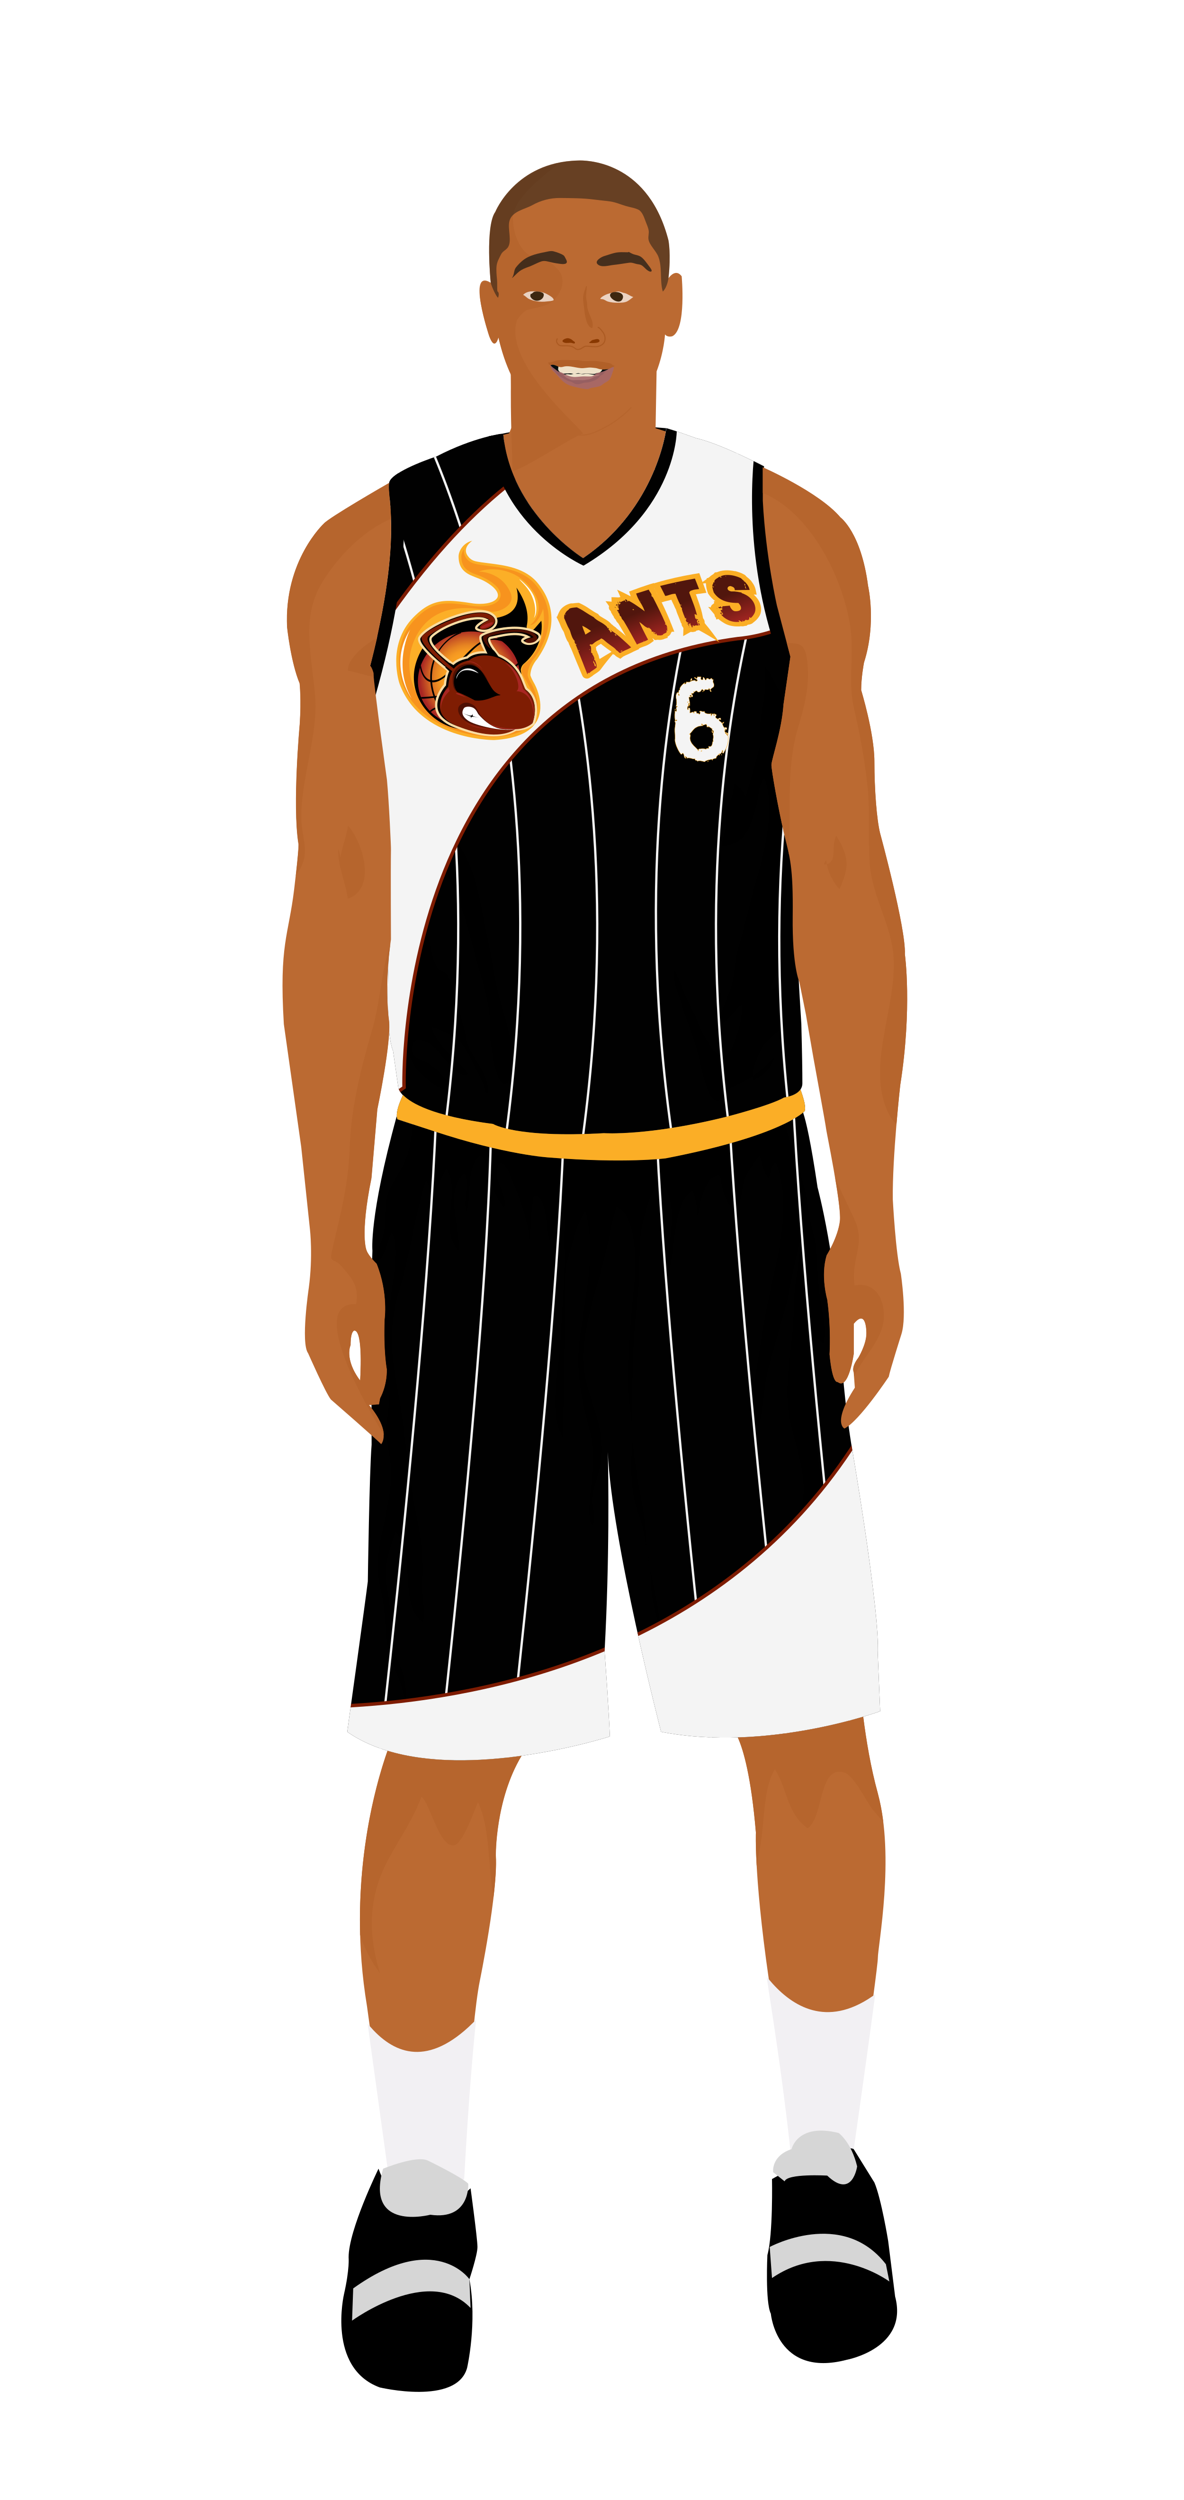 			<svg id="s5898b00b51120" xmlns="http://www.w3.org/2000/svg" xmlns:xlink="http://www.w3.org/1999/xlink" x="0px" y="0px" width="1029.1px" height="2172px" viewBox="0 0 1029.1 2172">
			
			<defs>
				<style type="text/css"><![CDATA[
								
									#s5898b00b51120 .headband .base{fill:#F2F0F3;}
					#s5898b00b51120 .headband .shadow{fill:#e8e6e9;}
					#s5898b00b51120 .skin{fill:#bb6a32;}
					#s5898b00b51120 .skin.shadow{fill:#b6652d;}
					#s5898b00b51120 .arms .wrap {fill:#000000;stroke-width:4;stroke:#000000}
					#s5898b00b51120 .legs .wrap {fill:#6a0800;stroke-width:4;stroke:#6a0800}
					#s5898b00b51120 .legs .socks {fill:#F2F0F3;stroke-width:3;stroke:#F2F0F3}
					#s5898b00b51120 .shoes .base{fill:#000000;}
					#s5898b00b51120 .shoes .sole{fill:#d6d6d6;}
								#s5898b00b51120 .waist-base .uniform{fill:#000000;}
				]]></style>
			</defs>
			
			<defs><style type="text/css"><![CDATA[
#s5898b00b51120 .uniform{fill:#010101;}
#s5898b00b51120 .uniform.shadow{fill:#000000;}
#s5898b00b51120 .uniform-pattern .pattern-1{fill:#f4f4f4;stroke:#7E1C02;stroke-width:3}
#s5898b00b51120 .uniform-pattern .pattern-2{fill:#010101}
#s5898b00b51120 .uniform-pattern .pattern-3{fill:#FBAE26}
#s5898b00b51120 .uniform-pattern .lines path{fill:none;stroke:#f4f4f4;stroke-width:2}
#s5898b00b51120 .uniform-pattern .identifiers .number path{ fill:#f4f4f4;stroke:#FBAE26;stroke-width:3}
]]></style></defs>
<g class="uniform uniform-base"><g class="jersey jersey-base"><path class="uniform" d="M324.6,723.6c5.6,24.6,11.8,49.4,15,74.4c0,0-6.9,94.4,2,114.8l4.6,31.9c0,0,0.9,21.2,82.3,31.8c0,0,19.5,12.4,96.4,8c0,0,38,2.7,106.2-14.2c0,0,38-9.7,50.4-16.8c0,0,15.9-1.8,15.9-12.4c0-10.6-0.2-23.7-0.9-51.5c0,0-2.7-42.5-3.3-58.4c0,0-3.8-66.1-4.6-78.5c0,0,8.8-61,9.7-84c0,0,0-29.2,2.7-52.2c0,0-31-101.7-31.9-129.2c0,0-6.4-60.2-5.1-82.1c0,0-37.8-19.9-59.1-24.6c0,0-21.9-8-25.9-8.6c0,0-8,69-72.3,112.8c0,0-63.3-39.2-69.4-108.2c0,0-24.8,2.7-57.9,19.9c0,0-34.1,11.1-40.3,20.8c-6.2,9.7,15,39.8-19.5,169c0,0.1,0,0.2,0,0.3c-1.4,11.4-2.8,22.8-4.4,34.2c-1.8,12.6-6.1,26.6-5.9,39.2c0.1,8.7,6.8,32.3,14.3,56.9"/><path class="uniform shadow" d="M323.6,716.8c7.7,25.1,16.4,51.1,20.1,63.2c5.9,19.1,7.8,36,7.8,56.5c0,13.7-3.5,25.5-6.7,38.5c-1.8,7.5-4.8,23.2-0.1,30c1.5-4.8,3.2-9.7,4.8-14.4c2,11.6,5.2,29.3,13.3,38.7c4.7,5.4,21.2,20.9,29.2,16.7c-3.4-8.5-9.9-15-17.2-20.5c-6.8-5.1-18.4-5.7-16.7-15.8c2.1-12.8,16.7-3.4,21.7,2.4c4,4.6,21.5,28.1,27.4,20.6c-9.6-11.3-28.8-25.5-31.9-40.5c6.6,1.6,17.7,6.8,23,11.4c6.1,5.3,9.3,13.2,12.9,20.2c3.9,7.7,9.9,17.5,11.2,26c0.4,0,1.4,0.1,1.9,0.1c1-18.7-15.7-31-19.1-47.7c-2.6-12.6-6.2-25.7-10-37.8c-1.6-5.3-3.7-14.9-7.6-18.8c-1.8-1.9-5.1-2.1-6.5-3.7c-4.8-5.3-6.5-18.1-8.3-24.8c-2.7-9.9-7.8-17.5-12.8-26.5c-10.3-18.7-17.7-45.6-15.7-67c2,1.6,4,3,6.4,3.4c0.1-2.9,0.5-5.9,1.2-8.7c3.6,7.3,8.8,14.4,12.9,21.6c6.9,12.2,4,30.2,12.6,40.8c1.2-4.7,2.7-11.5,7.7-13.3c0.2-4.9-0.4-10.4,0.6-14.9c4.5,9.2,8.2,19.2,12.3,28.7c8.4,19.5,12.2,39.5,18.1,59.8c4.3,14.9,9.3,30.2,9.6,45.8c0.1,6.3-0.5,12.5,0.8,18.7c0.9,4.7,4.2,38.4,13.3,35.8c4.6-1.3,4-13.6,4.3-17.2c2.6-26.3-9.5-48.4-13.7-73.5c-2.4-14.6-5.1-28.3-8.2-43c-4.7-22.2-7.3-45.6-18.4-65.5c-4-7.1-7-14.6-11.3-21c-5.4-8-10.6-16.2-14.1-25.7c-2.5-7-3.7-14.9-7.2-21.5c-3.2-6-8.6-10.3-11.2-16.9c-1.5-3.9-2.1-8-3.2-12c-2.8-10.5-8.7-21.2-10.2-31.8c-1.6-11.3,5.4-30.4-0.5-39.6c-0.1,5.7-3.1,11-3.4,16.8c-0.3,4-0.8,7.9-1.2,11.9c-1.6,18.5,8.7,40.8,3.2,58.1c-3.4-4-2.9-12.3-3.9-17c-3-15.1-6.7-28.3-14.3-42.2c4.7,11.9,4.8,27.3,4.9,40c0,9-2.3,17.2-2,26.3c0.3,8.8,2.9,17.1,3.9,25.7c-6.4-5.9-11.3,20.1-9,30.3"/><path class="uniform shadow" d="M660.1,650c0.5-11.7-0.1-23.1,2.5-34.4c1.1-4.9,2-9.6,2.1-14.6c0.2-7.3-0.3-15.1,0.1-22.2c8.2,10.1,11.9,22.7,19.1,33.2c1.6-4.2,0.5-10.4,0.7-15.1c7.3,7,11,25.7,11.9,35.4c1.5,16.6-4.4,33.9-8.1,49.9c-2.7,11.9-3.5,24.1-5.2,36.1c-2.2,15.5-7.6,30.4-6.5,46.5c7.1-1.3,7.5,10.2,6.6,14.9c-2.5,13.6-5.1,23.4-4.7,37.4c0.3,10.3-2.1,18.9-4,28.8c-0.8,4.1-5.6,11.5-4.9,14.6c9.6-2.8,4.5-17.3,10.9-19.4c0.7,10.5-3.3,18.2-3.9,28.2c-0.5,8.7,1.1,16.9,2.1,25.4c2.1-1,3.5-3.2,3.7-5.5c-5.7,7.8-14.4,11.6-19.5,20.1c-5.2,8.6-9.2,19.4-8.8,29.5c5.8-2.7,12.5-7.4,15.7-13.1c2.9-5,2.9-8.3,7.4-12.3c-9.7,11.7-19.8,20.7-33.3,27.3c-4.8,2.3-8.8,3.3-12.4,7.4c-2.2,2.5-4.3,9-9.2,8.1c-7.2-1.3-11.9-24.9-13.5-31.6c-2.9-12.9-6.6-24.2-11.2-36.4c-3.2-8.5-5.7-17.4-8.6-26c-2-5.8-4.4-13.7-2.8-19.3c5.8,11.3,9.2,23.4,15.5,34.6c4.3,7.7,6.1,16.1,10.9,23.4c3.2,5,8.4,16.2,15,16.5c7.1,0.3,9.7-10.3,11.7-15.5c3.6-9.2,5.9-18.7,5.1-28.7c-6.7,4.3-12.6,15.5-20,17.6c1.4-10,5.9-20,9.7-29.6c4.6-11.7,3.7-24.4,7.3-36.6c6.2-20.7,10.5-42.1,16.7-62.9c6.9-23.3,15.6-61.2,6.3-85.4c-5.1,4.4-4.9,13.3-6.2,19.6c-1.6,7.6-3.8,15.4-7,22.5c-4.8,10.7-11.6,15.3-23.7,17.1c-0.4-6.1,2.7-12,3.3-18.1c0.4-3.8-0.8-8.1-0.1-11.8c1.1-5.7,4.9-10.4,6-16c0.7-3.1,0.6-6.1,1.5-9c4.1,2.4,8.3,7.5,10,12.1c2.3-10.1,5.6-20.2,8.4-30.1c1.6-5.6,2.2-11.3,5.3-16.6"/><path class="uniform shadow" d="M424.4,379.2c11.1,80.6,82.8,112.2,82.8,112.2c80.8-47.9,81-116.6,81-116.6l-9-2.8c0,0-8,69-72.3,112.8c0,0-63.3-39.2-69.4-108.2l-11.5,2.2C425.4,378.9,424.9,379,424.4,379.2z"/><path class="uniform shadow" d="M506.8,484.8C571.2,441,579.2,372,579.2,372c-88.3-7.5-141.8,4.6-141.8,4.6C443.6,445.6,506.8,484.8,506.8,484.8z"/><path class="uniform shadow" d="M346.4,411c-3.3,2.1-5.9,4.2-7.2,6.3c-6.2,9.7,15,39.8-19.5,169c0,0.1,0,0.2,0,0.3c-1.4,11.4-2.8,22.8-4.4,34.2c-1.7,12.3-5.9,25.9-5.9,38.3C358.9,511.6,354,440.6,346.4,411z"/><path class="uniform shadow" d="M664.1,405.1c0,0-3.6-1.9-9.1-4.6c-2.9,33-6,131.5,45.4,222.1c0.2-2.1,0.4-4.2,0.6-6.3c0,0-31-101.7-31.9-129.2C669.2,487.2,662.8,427,664.1,405.1z"/></g><g class="waist waist-base"><path class="uniform shadow" d="M681.6,953.4c-12.4,7.1-50.4,16.8-50.4,16.8C563,987.1,525,984.4,525,984.4c-77,4.4-96.4-8-96.4-8c-52.5-6.8-71.5-18.1-78.3-25.2c-8.3,17.5-4.6,21.2-4.6,21.2c2,0.7,30.5,10,30.5,10c63.7,21.2,101.5,23.2,101.5,23.2c65.7,5.3,100.9,0.7,100.9,0.7c102.8-19.9,120.8-41.1,120.8-41.1c1.3-3.2-0.9-11.1-3.6-18.6C691.5,952.3,681.6,953.4,681.6,953.4z"/></g><g class="shorts shorts-base"><path class="uniform" d="M763,1437.6c2-38.5-23.2-183.8-23.2-183.8c-6-37.8-8-69.7-8-69.7c-4-89.6-21.2-152.6-21.2-152.6c-5.9-39.9-10-57.4-12.6-65.1c-5.6,4.8-31.3,22.8-119.5,39.9c0,0-35.2,4.6-100.9-0.7c0,0-37.8-2-101.5-23.2c0,0-28.5-9.3-30.5-10c0,0-0.6-0.7-0.8-2.7c-24.2,87.8-21.1,116.8-21.1,116.8c-1.3,31.2-0.7,168.5-0.7,168.5c-2,24.5-3.3,118.8-3.3,118.8c-2,16.6-17.9,130.7-17.9,130.7c76.3,53.1,228.3,4,228.3,4c-0.7-19.2-4.6-74.3-4.6-74.3c4.4-80.5,3.3-151.7,2.8-172.8c3,75.8,46.3,243.1,46.3,243.1c92.9,17.9,190.4-17.9,190.4-17.9L763,1437.6z"/><path class="uniform shadow" d="M715.2,1168.2c4.1-13.7-1.4-30.5-2.9-44.3c-1.2-11.6-1.8-22.4-2.4-34.2c-0.6-12.1-4.5-21.5-6.4-33.5c-1.5-9.1-2.6-18.2-5.1-26.8c-5-17.4-10.4-35.5-16.9-53.1c-16.5,8-47.3,19.1-103,29.9c0,0-35.2,4.6-100.9-0.7c0,0-37.8-2-101.5-23.2c0,0-9.2-3-17.6-5.7c-0.3,7.2-1.7,15.1-2.6,20.1c-2.2,12.5-10.4,23.3-16.1,34.3c-6.5,12.4-4.2,25-6,38.4c-1.2,9.2-7.4,17.7-6.9,27.2c8.8-5.1,8.8-17,13.3-25.6c7.6,10.5,1.7,38.1,0,51.1c-2.4,18-1.1,36.9-1.1,55.1c0,19.4,0.2,38.8-2.7,57.5c-2.3,15,3.6,30.2,3.6,45.1c0,16.5-3.8,31.3-7.1,47.3c-4.3,20.4-6.6,34.8-1.7,55.2c4.2,17.6,2.8,35.7,7.1,53.2c2.2,9.1,6.4,17.2,9.5,26c1.9,5.3,2.6,12.4,6,16.7c-1.5-9.3-0.8-17-4.1-26.1c-2.4-6.6-5.5-12.8-7.9-19.4c-3.4-9.5-2.7-18.5-2.7-28.8c0-10.9-1.9-18.6-3.3-28.9c-2.1-15.5,3-29.1,7.8-44.2c19.1,19.4,1.8,62.2,23.9,78.6c2.4-7.4,0.2-16.5-0.1-24.3c-0.3-8.9,0.2-17.8,0-26.6c-0.4-20.7-5.4-39.3-8.6-59.4c-5.3-32.8-8.1-66-14.4-98.9c-5.3-27.9-5.8-51.7,2.6-79.1c9.7-31.6,13-64,23.2-95.4c3.2,4.1,4.8,10.7,4.6,16.9c3.5-9.7,8.5-17.5,13.1-27.5c13.5,19.3-7.3,54.8,11.2,71.6c1.1-20.5-13.4-52.2,4.5-67.4c6.8,10.8-2.5,22.6,2,33.3c4.8-14.6-1.5-38.4,12.2-48.9c4.8,3.1,4.7,10.4,6.4,15.7c2.8,8.9,7,22.5,14,29.7c3.6-9.9-8.2-21.9-6.3-32.4c2.4-13.2,8.4-3.2,11.5,4.2c8.5,20.1,17.6,44,17.7,65.9c0-16.7-0.2-31.5,2.8-47.7c11.5-3.3,10.7,31.4,14.1,39c3.8-10.8,5.8-22.3,9.8-33c4,9.3,2.5,21.4,2.5,31.5c0,6.7,0.4,13.5,0.7,20.3c-1.3,23.1-4.3,75-4.3,75.5c-1.8,23-9.9,55.6,2.8,76.7c-0.3-22.2,1.7-107.6,2.1-147.6c0.6-2.8,1.3-5.7,2.2-8.5c3.7-11.9,7.6-31.5,15.1-41c9.8,37.4-1.1,76.6-5.3,113.5c-3.3,29.4,2.6,52.1,9.5,79.8c4.6,18.4,2.4,31.5,0.2,49.5c-0.7,5.8-2.9,27.2,1.8,30.5c3.6-7.2,0.3-13.3,0-20c-0.6-10.5,3.7-19.5,6-29.4c5.8-25-2.4-44.7-9.8-68.7c-10-32.7,0.8-67,10-98.9c5.7-19.8,9-40.2,14.2-59.7c18.2,5.5,17.3,50.3,15.8,66.1c-2.8,28.8-5.2,57-5.2,86c0,19.4,4.9,37.3,3.3,56.4c-1.2,14.8-1,31.3,2,45.9c2,9.8,6.7,18.8,8.2,28.7c1.6,10.7,3.5,21.2,5.5,31.6c0.2,2.5,0.5,6,0.5,7.5c0.1,15.5,3.4,29.3,8.1,43.7c0.9,7,2.5,16.3,4.3,22.8c3.8,14.2,9.1,27.1,19.3,36.3c4.3,3.8,12.5,12.3,16.4,1.6c-8.8-10.1-20.3-15.8-27-27.4c-5-8.8-8.1-18.5-11.4-28.1c-0.3-0.8-0.9-3.1-1.3-4.8c-1.1-9.2-1.9-18.5-4-27.5c-1.6-7.2-3.5-17.6-4.9-25.1c-0.4-4.3-1.1-8.6-2.1-13c-2.4-10.4-1.6-20-3-30.4c-3.5-25.4-10.1-50.1-10.3-76.2c-0.3-38.4-0.4-76.3,4.4-114.1c2.4-18.4,1.1-36.7,2.6-54.8c1-12.4,8.4-39.1,16.7-48.4c19.5,20.3,5.4,57.7,6.4,82.5c8.4-18.6,3.4-61.4,22-73.7c3.1,6.4,4.5,15.5,4.3,24.4c2.2-14,5.7-30,13.5-35.6c7.9-5.7,6.3-0.1,8,7.6c1.8,8.2,5,16.3,11.1,22.4c6.3-6.2,5.4-22.1,9.3-30.5c3-6.4,8.3-13.6,12.1-18.6c2.1,5.6,3.9,15.1,7.7,19.4c2.8-5.1,2.2-9.9,6.4-13.5c15.2,37.2,1.4,81.1-6.2,118.7c-4.1,20.3-7.3,40.9-10.4,61.1c-2.2,14.3-7.4,37.3,1.3,50.2c5.7-16.8,4.4-34.9,9.2-52c4.4-15.9,8.6-31,13.2-46.9c6-20.5,8.2-42.7,14.2-62.5c0.3,13.6-3.1,26.9-4.6,40.5c-1.3,12.5-0.7,25-1.9,37.5c-2,21.2-6.4,44.7-4.1,66c2.9,26.5,16.2,51.9,13.1,79.4c-3.6,32.2,6.9,61.6,5.1,93.5c-0.8,14.3-6.5,30.6,1,43.9c11.2-8.4,4.8-28.4,4.5-40c-0.3-11.6,0.9-23.3,0.9-35c0-10.9,0-21.7,0-32.6c0-14.4,3.1-27.8,3.6-42c0.4-11.4-2.7-22.4-2.7-33.9c0-8.4,0-16.8,0-25.2c0-22.3-4.5-46.3-2.5-68.1C711.6,1162.6,714.2,1164.9,715.2,1168.2z"/></g></g><g class="mask-shorts"><g><defs><path id="s5898b00b51120-shorts-clip-path-def" d="M763,1437.6c2-38.5-23.2-183.8-23.2-183.8c-6-37.8-8-69.7-8-69.7c-4-89.6-21.2-152.6-21.2-152.6c-5.9-39.9-10-57.4-12.6-65.1c-5.6,4.8-31.3,22.8-119.5,39.9c0,0-35.2,4.6-100.9-0.7c0,0-37.8-2-101.5-23.2c0,0-28.5-9.3-30.5-10c0,0-0.6-0.7-0.8-2.7c-24.2,87.8-21.1,116.8-21.1,116.8c-1.3,31.2-0.7,168.5-0.7,168.5c-2,24.5-3.3,118.8-3.3,118.8c-2,16.6-17.9,130.7-17.9,130.7c76.3,53.1,228.3,4,228.3,4c-0.7-19.2-4.6-74.3-4.6-74.3c4.4-80.5,3.3-151.7,2.8-172.8c3,75.8,46.3,243.1,46.3,243.1c92.9,17.9,190.4-17.9,190.4-17.9L763,1437.6z"/></defs><clipPath id="s5898b00b51120-shorts-clip-path"><use xlink:href="#s5898b00b51120-shorts-clip-path-def" overflow="visible"/></clipPath></g></g><g class="mask-jersey"><g><defs><path id="s5898b00b51120-jersey-clip-path-def" d="M324.6,723.6c5.6,24.6,11.8,49.4,15,74.4c0,0-6.9,94.4,2,114.8l4.6,31.9c0,0,0.9,21.2,82.3,31.8c0,0,19.5,12.4,96.4,8c0,0,38,2.7,106.2-14.2c0,0,38-9.7,50.4-16.8c0,0,15.9-1.8,15.9-12.4c0-10.6-0.2-23.7-0.9-51.5c0,0-2.7-42.5-3.3-58.4c0,0-3.8-66.1-4.6-78.5c0,0,8.8-61,9.7-84c0,0,0-29.2,2.7-52.2c0,0-31-101.7-31.9-129.2c0,0-6.4-60.2-5.1-82.1c0,0-37.8-19.9-59.1-24.6c0,0-21.9-8-25.9-8.6c0,0-8,69-72.3,112.8c0,0-63.3-39.2-69.4-108.2c0,0-24.8,2.7-57.9,19.9c0,0-34.1,11.1-40.3,20.8c-6.2,9.7,15,39.8-19.5,169c0,0.1,0,0.2,0,0.3c-1.4,11.4-2.8,22.8-4.4,34.2c-1.8,12.6-6.1,26.6-5.9,39.2c0.1,8.7,6.8,32.3,14.3,56.9"/></defs><clipPath id="s5898b00b51120-jersey-clip-path"><use xlink:href="#s5898b00b51120-jersey-clip-path-def" overflow="visible"/></clipPath></g><g><defs><path id="s5898b00b51120-waist-clip-path-def" d="M681.6,953.4c-12.4,7.1-50.4,16.8-50.4,16.8C563,987.1,525,984.4,525,984.4c-77,4.4-96.4-8-96.4-8 c-52.5-6.8-71.5-18.1-78.3-25.2c-8.3,17.5-4.6,21.2-4.6,21.2c2,0.7,30.5,10,30.5,10c63.7,21.2,101.5,23.2,101.5,23.2 c65.7,5.3,100.9,0.7,100.9,0.7c102.8-19.9,120.8-41.1,120.8-41.1c1.3-3.2-0.9-11.1-3.6-18.6 C691.5,952.3,681.6,953.4,681.6,953.4z"/></defs><clipPath id="s5898b00b51120-waist-clip-path"><use xlink:href="#s5898b00b51120-waist-clip-path-def"  overflow="visible"/></clipPath></g></g><g class="uniform-pattern">
	<g class="jersey" clip-path="url(#s5898b00b51120-jersey-clip-path)">
		<g class="lines">
			<path fill="none" stroke-miterlimit="10" d="M301.8,350c0,0,150.9,261.9,75.3,693.8
				c-0.3,1.9-0.7,3.7-1,5.6"/>
			<path fill="none" stroke-miterlimit="10" d="M355.7,349.5c0,0,150.9,261.9,75.3,693.8
				c-0.3,1.9-0.7,3.7-1,5.6"/>
			<path fill="none" stroke-miterlimit="10" d="M422.6,350c0,0,150.9,261.9,75.3,693.8
				c-0.3,1.9-0.7,3.7-1,5.6"/>
			<path fill="none" stroke-miterlimit="10" d="M666.6,338.3c0,0-150.9,261.9-75.3,693.8
				c0.3,1.9,0.7,3.7,1,5.6"/>
			<path fill="none" stroke-miterlimit="10" d="M718.8,350c0,0-150.9,261.9-75.3,693.8
				c0.3,1.9,0.7,3.7,1,5.6"/>
			<path fill="none" stroke-miterlimit="10" d="M773.8,361.1c0,0-150.9,261.9-75.3,693.8
				c0.3,1.9,0.7,3.7,1,5.6"/>
		</g>
		<path class="pattern-1" stroke-miterlimit="10" d="M351.2,944.7c0,0-10.8-349.4,290.1-389.9
			c0,0,96.9-5.8,100.9-94.5s-382-356.7-636,653.7L351.2,944.7z"/>
		<path class="pattern-2" fill="#010101" d="M346.4,411c-3.3,2.1-5.9,4.2-7.2,6.3c-6.2,9.7,15,39.8-19.5,169c0,0.1,0,0.2,0,0.3
			c-1.4,11.4-2.8,22.8-4.4,34.2c-1.7,12.3-5.9,25.9-5.9,38.3C358.9,511.6,354,440.6,346.4,411z"/>
		<path class="pattern-2" fill="#010101" d="M664.1,405.1c0,0-3.6-1.9-9.1-4.6c-2.9,33-6,131.5,45.4,222.1c0.2-2.1,0.4-4.2,0.6-6.3
			c0,0-31-101.7-31.9-129.2C669.2,487.2,662.8,427,664.1,405.1z"/>
	</g>
	<g class="waists">
		<path class="pattern-3" stroke-miterlimit="10" d="M681.6,953.4
			c-12.4,7.1-50.4,16.8-50.4,16.8C563,987.1,525,984.4,525,984.4c-77,4.4-96.4-8-96.4-8c-52.5-6.8-71.5-18.1-78.3-25.2
			c-8.3,17.5-4.6,21.2-4.6,21.2c2,0.7,30.5,10,30.5,10c63.7,21.2,101.5,23.2,101.5,23.2c65.7,5.3,100.9,0.7,100.9,0.7
			c102.8-19.9,120.8-41.1,120.8-41.1c1.3-3.2-0.9-11.1-3.6-18.6C691.5,952.3,681.6,953.4,681.6,953.4z"/>
	</g>
	<g class="identifiers" clip-path="url(#s5898b00b51120-jersey-clip-path)">
		<svg x="580px" y="-390px" xmlns="http://www.w3.org/2000/svg" xmlns:xlink="http://www.w3.org/1999/xlink" viewBox="0 0 1350 85.5"><g class="number"><g transform="scale(0.14) translate(0, 0)"><path transform="translate(0,0) rotate(180) scale(-1, 1)" d="M221,699C222,702 223,704 224,704C225,704 227,703 229,700C230,697 232,695 233,695C232,692 231,690 230,690C229,690 227,692 226,695C224,698 222,699 221,699M196,695C199,694 201,691 201,688C201,685 200,683 199,681C197,678 194,677 191,677C190,677 189,677 188,678C189,681 191,684 192,687C193,689 195,692 196,695M286,585C286,587 287,588 289,588C291,588 293,588 294,589C294,587 293,586 291,586C289,586 287,586 286,585M62,443C62,444 63,445 64,445C65,445 66,443 66,438C65,436 64,435 64,435C63,435 62,438 62,443M363,268C368,267 371,262 371,251C367,252 365,253 364,256C363,259 363,263 363,268M440,72C440,74 441,75 442,75C443,75 444,74 444,72C444,71 443,70 442,70C441,70 440,71 440,72M331,20C334,21 335,22 335,22C335,21 334,20 332,18C330,16 329,15 328,15C328,15 329,17 331,20M139,650C140,650 141,650 142,650C142,649 142,649 143,649C148,649 152,651 153,655C154,658 155,662 156,666C157,665 159,664 162,664C164,664 166,664 167,665C168,665 170,665 171,665C173,665 175,664 176,662C184,667 192,671 200,674C208,677 216,678 223,678C227,678 230,675 233,670C234,671 237,672 240,673C243,674 245,675 245,677C245,681 244,684 241,685C238,686 236,688 236,692C236,693 237,694 238,695C239,695 240,695 241,696C242,696 243,697 244,699C245,700 245,703 245,707l29,0C274,704 274,702 274,700C273,697 273,695 273,693C273,690 274,687 276,685C277,683 281,682 286,682C290,683 292,687 291,693C290,698 291,702 294,703C299,700 303,695 305,690C307,684 309,681 311,681C316,681 319,684 319,689C319,692 319,694 318,695C319,693 320,692 321,692C323,692 324,692 325,693C326,694 326,694 326,695C332,694 336,692 337,690C338,688 340,687 343,687C347,687 350,688 352,691C354,693 358,694 363,695C363,694 363,694 363,694C362,693 362,693 362,692C362,688 364,686 368,686C371,685 374,684 375,682C373,679 372,675 372,672C372,667 373,661 376,656C379,651 380,645 380,638C380,630 377,624 372,621C366,618 359,612 351,603C351,599 352,596 355,595C357,594 358,592 358,590C358,589 357,587 355,585C349,590 346,596 347,601C347,606 344,610 339,613C338,606 335,602 329,602C326,602 323,602 320,603C317,604 314,604 311,604C305,604 302,600 302,593C300,594 297,595 294,596C291,597 289,599 289,602C289,603 289,603 290,604C290,604 290,604 290,605C285,605 281,604 280,602C278,599 276,597 275,594C273,591 271,589 268,587C265,584 259,583 252,583C249,583 246,585 245,588C243,591 241,593 239,593C234,593 230,592 228,589C226,586 222,584 217,584C216,584 216,584 216,585C215,585 214,585 213,585C216,582 217,580 217,578C217,576 216,575 214,574C211,573 208,572 205,572C201,572 198,572 196,573C197,568 200,564 203,561C206,558 207,555 207,552C207,551 207,549 206,547C205,544 203,543 200,543C197,543 195,545 196,549C196,552 196,556 196,560C195,559 193,558 192,557C190,556 187,556 184,556C184,552 185,550 188,549C191,548 192,545 192,540C189,540 186,541 185,542C184,543 182,543 181,543C180,543 179,542 176,540C177,529 178,518 181,508C183,498 184,487 184,475C183,476 181,477 180,478C178,479 175,479 172,479C172,478 172,478 172,478C171,477 171,477 171,476C171,474 172,473 174,472C176,471 178,471 180,471C179,468 177,467 176,467C173,467 172,468 172,471C167,469 164,463 164,452C164,445 165,441 168,438C171,439 172,443 172,448C171,453 172,455 174,455C181,455 185,450 185,439C185,435 185,431 185,426C184,421 184,417 184,414C189,414 194,415 198,417C202,419 205,420 208,420C212,420 215,417 217,410C218,410 219,411 219,412C219,413 219,415 218,416C217,417 217,419 217,421C217,422 218,424 221,426C222,425 223,425 224,424C225,423 225,423 226,423C227,423 228,424 229,425C229,426 230,426 231,426C235,426 237,423 238,418C238,412 240,409 243,409C244,409 246,409 247,410C248,410 250,410 251,410C254,410 255,409 256,407C256,404 258,403 261,402C262,403 264,405 266,408C267,411 268,413 268,415C268,419 266,421 261,422C264,426 267,428 271,428C274,428 278,427 281,426C284,424 287,423 291,423C294,423 298,424 302,426C302,421 304,417 307,414C310,411 314,409 319,408C324,407 328,406 333,406C338,405 342,405 345,405C350,405 355,407 359,410C356,406 355,402 355,398C356,398 356,398 357,398C357,397 357,397 358,397C361,397 364,399 365,402C366,405 368,406 372,406C375,406 377,404 378,401C379,397 379,393 379,390C382,390 383,392 383,396C383,400 382,402 379,402C380,405 381,406 383,406C386,406 389,405 392,402C395,399 397,398 400,398C399,393 397,389 396,388C394,387 393,384 393,381C393,374 396,370 401,369C406,368 408,366 408,361C411,364 416,367 421,369C424,370 427,371 430,372C434,372 436,367 436,357C433,357 430,358 428,359C426,360 423,361 420,361C420,356 421,353 423,350C425,347 428,345 431,343C434,341 436,339 439,337C441,335 443,332 444,329C447,330 450,332 454,335C458,337 460,339 460,340l-1,0C460,340 460,339 460,338C460,337 460,335 459,332C458,329 455,328 452,328C450,328 449,328 448,329C451,312 457,300 465,292C469,294 473,295 477,295C482,295 485,291 485,282C485,280 484,279 481,279C478,279 475,280 474,282C473,283 470,284 465,284C471,279 474,276 474,274C474,272 471,270 465,268C468,265 470,261 471,256C472,251 474,246 477,243C478,243 479,244 479,245C479,246 479,248 478,250C477,252 477,254 477,257C478,257 481,255 484,250C487,245 489,242 490,242C490,243 490,245 489,247C491,249 492,250 493,250C494,250 495,248 495,244C495,240 496,238 497,239C496,236 495,235 493,235C491,235 489,236 487,239C484,242 482,243 481,243C482,238 483,235 485,234C486,233 488,231 490,230C492,229 494,227 495,224C496,221 497,217 497,211C497,184 493,161 486,142C478,123 468,104 457,85C452,85 449,87 449,90C449,92 450,94 451,97C452,99 452,101 452,103C452,106 451,108 448,109C448,108 448,105 447,102C446,99 444,95 443,92C441,89 439,86 436,83C433,80 430,79 427,79C424,79 421,80 420,81C423,76 425,73 428,72C428,70 427,69 426,69C425,69 423,70 422,71C421,72 419,73 416,73C416,73 415,72 414,71C412,69 410,67 408,65C405,62 403,60 401,57C399,54 398,52 398,50C398,49 399,48 400,48C398,45 395,44 392,43C388,42 384,42 381,41C377,40 374,38 371,37C368,35 367,32 367,28C365,28 364,29 364,31C364,33 364,35 363,36C359,35 354,34 348,33C342,32 336,30 330,29C324,27 319,25 314,23C309,21 307,19 306,16C301,16 294,17 286,20C278,22 270,23 262,23C255,23 250,22 245,20C244,23 242,25 240,26C238,26 236,26 234,27C231,27 229,28 228,30C226,31 225,35 225,40C223,39 220,39 217,39C210,39 203,40 196,43C189,45 181,46 174,46C171,46 169,46 167,46C165,45 163,45 160,44C160,49 158,53 155,54C152,55 149,57 148,60C147,59 146,58 146,57C146,55 147,53 149,50C151,47 152,45 152,44C147,44 143,46 142,49C140,52 139,55 138,59C137,63 136,67 135,72C134,77 131,81 127,85C124,85 122,84 121,81C120,78 117,76 114,76C113,76 113,76 113,77C112,77 112,77 111,77C99,92 89,109 81,128C72,146 66,167 62,190C62,194 62,198 63,202C63,206 63,210 63,214C63,225 63,235 62,246C61,257 61,267 61,278C61,287 62,297 64,306C65,315 66,324 66,331C66,334 65,337 64,338C62,339 61,342 61,345C61,347 62,348 64,349C65,349 67,349 70,349C72,349 74,349 76,350C77,350 78,351 78,353C78,356 77,357 76,357C75,357 73,356 72,355C71,353 69,352 66,352C64,352 63,356 62,364C61,371 61,380 61,390C61,398 61,406 62,414C62,421 62,427 62,430C66,427 70,426 74,426C75,427 75,430 75,433C75,436 75,440 74,443C73,446 73,449 73,452C73,459 76,463 83,463C82,466 81,467 78,467C75,466 73,466 70,467C73,472 74,477 75,482C76,487 76,492 76,497C76,506 75,515 74,524C72,532 71,540 71,548C71,560 75,571 83,581C84,581 85,580 86,578C86,576 86,574 87,573C90,576 91,578 92,581C93,584 93,586 93,589C93,592 94,594 95,596C96,598 98,600 103,601C102,602 102,605 102,608C102,613 104,619 109,626C113,632 118,638 123,643C128,648 133,652 138,655C142,658 144,660 145,660C145,658 143,655 139,650M99,560C96,561 94,562 94,565C94,567 93,568 91,569C90,568 90,566 90,564C90,558 92,555 95,555C96,555 98,557 99,560M172,504C171,503 169,503 167,503C165,502 164,501 164,499C165,500 167,500 169,501C171,501 172,502 172,504M172,483C177,483 180,484 180,487C180,490 179,491 176,491C173,491 172,488 172,483M363,394C362,393 360,393 358,393C356,393 355,392 355,390C356,391 358,391 360,391C362,391 363,392 363,394M290,308C273,308 260,306 249,302C238,297 229,292 222,286C215,279 208,272 202,264C195,255 188,247 180,239C185,239 188,237 188,234C188,229 188,225 187,221C186,217 185,213 185,210C185,199 187,190 191,181C195,172 200,163 207,156C213,148 220,141 228,134C235,127 242,120 249,113C254,113 256,114 257,117C257,120 260,121 266,121C271,121 275,121 280,122C284,122 288,122 292,122C303,122 310,120 314,117C316,121 319,123 324,124C328,125 333,125 339,125C339,128 339,131 338,132C337,133 336,135 336,136C336,137 337,139 339,142C341,140 343,139 344,139C352,139 357,141 360,145C363,149 365,154 366,159C367,164 367,168 368,173C369,178 371,181 375,182C374,183 373,187 373,192C373,196 373,200 374,205C375,210 375,215 375,220C375,227 374,234 371,239C372,244 374,248 375,251C376,254 377,257 377,260C377,264 376,267 375,268C374,269 372,270 371,271C369,272 367,272 366,273C364,274 363,275 363,276C366,277 367,279 367,281C367,282 366,283 363,285C360,287 356,289 353,292C349,294 345,296 342,299C339,301 336,303 335,304C335,299 334,297 333,297C332,297 331,298 330,299C328,300 325,300 322,300C323,301 323,303 323,305C323,308 322,311 321,313C319,314 318,317 318,321C313,320 308,319 304,317C300,315 296,314 293,314C288,314 285,318 282,325C279,322 278,320 278,319C278,317 280,316 283,315C286,314 289,311 290,308M257,109C256,108 254,108 252,108C250,108 249,107 249,105C250,106 252,106 254,106C256,106 257,107 257,109M282,105C281,104 279,104 277,104C275,104 274,103 274,101C275,102 277,102 279,102C281,102 282,103 282,105z" /></g></g></svg>		<g>
			<g>
				<g>
					<g>
						
							<linearGradient id="s5320a03ecea1a" gradientUnits="userSpaceOnUse" x1="532.7" y1="530.682" x2="532.7" y2="468.411" gradientTransform="matrix(0.932 -0.363 0.363 0.932 -157.873 277.931)">
							<stop  offset="0" style="stop-color:#A82623"/>
							<stop  offset="0.602" style="stop-color:#51160D"/>
						</linearGradient>
						<path fill="url(#s5320a03ecea1a)" d="M510.8,587.2c-0.9,0.3-1.8,0-2.4-0.7c-0.2-0.2-0.3-0.5-0.9-1.9c-0.4-0.8-0.8-1.9-1.4-3.3
							c-0.6-1.3-1.2-2.9-1.9-4.6c-0.7-1.7-1.4-3.5-2.1-5.3c-0.7-1.8-1.4-3.6-2.1-5.4c-0.6-1.6-1.3-3.2-1.8-4.5
							c-0.1-0.1-0.2-0.2-0.2-0.3c-0.2-0.4-0.3-0.7-0.4-1c0,0,0,0,0,0c-0.3-0.5-0.5-0.9-0.6-1.2c-0.2-0.5-0.4-1-0.4-1.5
							c0-0.1,0-0.1,0-0.2c-0.7-0.8-1.3-1.6-1.7-2.6c-0.4-0.9-0.8-1.8-1.1-2.7c-0.3-0.9-0.6-1.7-0.9-2.6c-0.2-0.7-0.5-1.4-0.8-2
							c-1-1.8-1.9-3.5-2.6-5.2c-0.7-1.6-1.4-3.3-2.2-5c-0.2-0.4-0.4-0.8-0.6-1.2c0.2-0.2,0.3-0.3,0.5-0.5c0-0.2-0.1-0.4-0.1-0.6
							c0-0.1,0-0.2,0-0.3c0-0.1,0.1-0.2,0.1-0.3c0.4-1,0.9-1.9,1.4-3c0.7-1.3,1.9-2.5,3.5-3.5c1-0.6,2.1-1.1,3.2-1.5
							c0.7-0.2,1.3-0.3,2-0.4c1.4-0.2,2.7-0.3,3.9-0.4c0.3,0,0.5,0,0.8-0.1c0.2,0.1,0.4,0.2,0.6,0.3c2.6,1.2,5.2,2.7,7.6,4.4
							c2.3,1.6,4.7,3,7,4.2c0.1,0.1,0.3,0.1,0.4,0.2c0.1,0.1,0.2,0.2,0.3,0.3c0.5,0.7,1.2,1.3,2.1,1.8c1,0.6,2,1.3,3.1,1.9
							c1.2,0.7,2.3,1.4,3.3,2.1c1.2,0.8,2.1,1.7,2.9,2.7c0.6,0.1,1.1,0.5,1.4,1c0.1,0.1,0.2,0.2,0.2,0.4c0.6,0.2,1.1,0.5,1.4,0.9
							c0.5,0.2,0.9,0.5,1.1,0.9c0.1,0.1,0.1,0.2,0.2,0.2c2.9,2.1,5.6,4.3,8.2,6.6c2.6,2.4,5.3,4.8,7.8,7.3c0.7,0.6,1.3,1.3,2,1.9
							c-0.9,0.4-1.8,0.8-2.6,1.2c-0.2,0.1-0.5,0.2-0.7,0.4c-0.3,0.2-0.7,0.4-1,0.5c-1,0.5-2.1,1-3.2,1.5c-1,0.5-1.9,0.9-2.7,1.3
							c-0.4,0.2-0.7,0.4-1,0.5c-0.2,0.1-0.4,0.2-0.6,0.4c-0.4,0.3-0.8,0.6-1.2,0.9c-0.4-0.2-0.9-0.5-1.3-0.7
							c-0.6-0.3-1.1-0.7-1.4-1.1c-0.2-0.2-0.4-0.4-0.6-0.6c-0.1-0.1-0.3-0.3-0.4-0.4c0,0,0,0,0,0c0,0-0.1,0-0.2-0.1
							c-0.2-0.1-0.4-0.1-0.7-0.2c-0.1-0.2-0.3-0.3-0.4-0.5c-0.7-0.9-1.6-1.8-2.8-2.5c-1.4-0.9-3.1-2.2-5-3.7
							c-0.9-0.7-1.9-1.5-2.7-2.3c-0.3-0.3-0.6-0.5-0.9-0.7c-0.6,0.4-1.3,0.7-2,1.1c-0.6,0.3-1.2,0.6-1.7,1c-0.5,0.3-0.9,0.6-1.2,0.9
							c-0.6,0.6-1.1,1-1.7,1.3c-0.1,0.1-0.3,0.2-0.4,0.2c0,0.2,0.1,0.4,0.1,0.6c0.1,0.7,0.1,1.4,0.1,2.1c0,0.6,0,1.1,0,1.6
							c0.2,0.2,0.5,0.4,0.6,0.7c0.3,0.4,0.5,0.9,0.5,1.4c0,0,0,0,0.1,0.1c0,0,0,0.1,0.1,0.1c0.5,0.8,0.8,1.5,1,2
							c0.2,0.6,0.4,1.3,0.4,1.9c0,0.1,0,0.2,0,0.3c0.3,0.4,0.5,0.9,0.8,1.6c0.2,0.6,0.4,1.2,0.6,1.9c0,0,0,0.1,0,0.1
							c2.4-1.6,4.9-3.2,7.5-4.7c-2.4,3-4.8,6-7,9.1c-0.4,0.5-0.8,1-1.3,1.4c-0.4,0.4-0.9,0.7-1.4,1.1c-0.5,0.4-1.1,0.7-1.7,1.1
							c-0.5,0.3-1,0.6-1.4,0.9c-0.2,0.1-0.4,0.3-0.5,0.4c-0.3,0.3-0.6,0.6-0.9,0.8c-0.3,0.2-0.5,0.3-0.8,0.4
							c-0.1,0.2-0.3,0.3-0.5,0.5C511.5,586.9,511.2,587.1,510.8,587.2z"/>
						<path fill="#FBAE25" d="M496.1,528.3c0.5-0.1,1-0.2,1.5-0.3c1.4-0.2,2.6-0.3,3.8-0.4c2.5,1.2,5,2.6,7.4,4.2
							c2.4,1.6,4.9,3.1,7.3,4.4c0.7,0.9,1.6,1.6,2.6,2.3c1,0.7,2.1,1.3,3.2,1.9c1.1,0.6,2.2,1.3,3.2,2c1,0.7,1.9,1.5,2.6,2.4
							c0.2,0.2,0.3,0.5,0.4,0.9c0,0.1,0.1,0.1,0.2,0.1c0,0,0.1,0,0.1,0c0.1-0.1,0.2-0.1,0.2-0.1c0,0,0.1-0.1,0.2-0.1c0,0,0,0,0.1,0
							c0.1,0,0.2,0,0.2,0.1c0.2,0.3,0.2,0.6,0,0.6c-0.2,0.1-0.3,0.3-0.2,0.5c0.3,0.3,0.5,0.5,0.7,0.7c0.2,0.2,0.4,0.4,0.5,0.6
							c0.1,0.2,0.2,0.3,0.3,0.5c0.1,0.1,0.1,0.3,0.1,0.6c0.2,0.1,0.4,0.2,0.5,0.2c0,0,0,0,0.1,0c0.1-0.1,0.2-0.2,0.3-0.4
							c0.1-0.2,0.2-0.4,0.5-0.5c0.1-0.1,0.2-0.1,0.3-0.1c0,0,0.1,0,0.1,0c2.9,2.1,5.8,4.3,8.4,6.7c2.7,2.4,5.3,4.8,7.9,7.3
							c-0.3,0.1-0.6,0.3-0.9,0.5c-0.3,0.2-0.6,0.3-0.9,0.5c-1,0.5-2,1-3.1,1.4c-1.1,0.5-2,0.9-2.8,1.4c-0.4,0.2-0.7,0.4-1.1,0.6
							c-0.3,0.2-0.6,0.3-0.9,0.5c-0.4-0.2-0.7-0.4-0.9-0.6c-0.2-0.2-0.4-0.4-0.6-0.6c-0.2-0.2-0.4-0.4-0.6-0.6
							c-0.2-0.2-0.5-0.3-0.9-0.5c-0.8-1.1-1.9-2.1-3.2-3c-1.3-0.9-2.9-2.1-4.9-3.6c-0.9-0.7-1.7-1.4-2.5-2.1
							c-0.8-0.8-1.7-1.3-2.7-1.7c-0.2,0.1-0.4,0.2-0.5,0.4c-0.2,0.1-0.3,0.2-0.5,0.4c-0.6,0.4-1.2,0.7-1.9,1
							c-0.7,0.3-1.3,0.7-1.9,1.1c-0.6,0.4-1.2,0.8-1.6,1.2c-0.5,0.4-0.9,0.8-1.3,1c-0.1,0.1-0.3,0.2-0.4,0.2c-0.2,0.1-0.4,0-0.6-0.1
							c-0.2-0.1-0.4-0.1-0.6-0.1c-0.1,0-0.3,0.1-0.4,0.2c-0.4,0.3-0.6,0.5-0.4,0.7c0.1,0.1,0.2,0.2,0.4,0.3c0.1,0.1,0.3,0.2,0.4,0.3
							c0.2,0.2,0.3,0.7,0.4,1.3c0.1,0.6,0.1,1.2,0.1,1.9c0,0.6,0,1.2,0,1.7c0,0.4,0,0.6-0.1,0.7c0,0,0,0,0,0
							c0.2,0.2,0.3,0.4,0.6,0.5c0.2,0.1,0.4,0.3,0.6,0.5c0.2,0.3,0.2,0.6-0.1,0.8c0.2,0.1,0.4,0.3,0.6,0.5c0.4,0.7,0.7,1.3,0.9,1.8
							c0.2,0.5,0.3,0.9,0.3,1.4c0,0.5-0.1,0.8-0.4,1c0.4-0.1,0.6,0,0.8,0.2c0.2,0.2,0.4,0.6,0.6,1.2c0.2,0.6,0.4,1.1,0.6,1.7
							c0.2,0.6,0.3,1.1,0.3,1.6c0.1,0.5,0,0.8-0.1,0.9c0,0.1,0,0.3,0.1,0.4c0.1,0.1,0.1,0.1,0.2,0.1c0.1,0,0.2-0.1,0.3-0.1
							c-0.3,0.4-0.6,0.7-0.9,1c-0.4,0.3-0.8,0.6-1.3,1c-0.5,0.3-1,0.7-1.5,1c-0.5,0.3-1.1,0.7-1.5,1c-0.3,0.2-0.6,0.4-0.8,0.7
							c-0.2,0.2-0.4,0.4-0.7,0.6c-0.1,0.1-0.2,0.1-0.3,0.1c-0.1,0-0.3,0-0.4-0.1c-0.1-0.1-0.2-0.1-0.4-0.1c-0.1,0-0.2,0.1-0.4,0.2
							c-0.1,0.1-0.2,0.2-0.1,0.2c0,0,0.1,0.1,0.2,0.1c0.1,0,0.2,0,0.3,0.1c0,0-0.1,0.2-0.3,0.3c-0.1,0.1-0.2,0.2-0.3,0.2
							c-0.1,0-0.1,0-0.1,0c-0.1-0.1-0.3-0.5-0.6-1.4c-0.3-0.9-0.8-2-1.3-3.3c-0.5-1.3-1.2-2.9-1.8-4.6c-0.7-1.7-1.4-3.5-2.1-5.3
							c-0.7-1.8-1.4-3.6-2.1-5.4c-0.7-1.8-1.3-3.4-1.9-4.9c-0.3-0.3-0.4-0.5-0.3-0.5c0.1,0,0.1-0.1,0.2-0.1c0,0,0.1,0,0.1,0
							c0,0,0.1,0,0.1,0c0,0,0.1,0,0.2-0.1c0.1-0.1,0.2-0.2,0.2-0.4c-0.5,0.1-0.8,0-1-0.2c-0.3-0.5-0.4-0.8-0.6-1.1
							c-0.1-0.3-0.2-0.6-0.2-0.8c0-0.3,0.1-0.5,0.3-0.6c-0.2-0.1-0.4-0.3-0.6-0.5c-0.6-0.7-1.1-1.5-1.5-2.3c-0.4-0.8-0.7-1.7-1-2.5
							c-0.3-0.8-0.6-1.7-0.8-2.5c-0.2-0.8-0.5-1.6-0.9-2.3c-1-1.7-1.8-3.4-2.5-5.1c-0.7-1.7-1.4-3.4-2.2-5.1
							c0.3-0.3,0.4-0.6,0.3-0.8c-0.2-0.2-0.2-0.5-0.2-0.8c0.4-0.9,0.8-1.8,1.4-2.8c0.5-1,1.4-1.8,2.6-2.6
							C494.5,528.9,495.2,528.6,496.1,528.3 M491.2,534.5c0.1-0.1,0.3-0.3,0.5-0.4c0.2-0.1,0.3-0.3,0.2-0.5
							c-0.2,0.2-0.4,0.3-0.6,0.5C491.1,534.2,491.1,534.3,491.2,534.5 M508.8,551.3c1.6-1,3.3-2.1,4.9-3.1c-1.2-0.8-2.4-1.7-3.7-2.5
							c-1.3-0.8-2.6-1.5-3.9-2.1c0.3,1.3,0.7,2.6,1.2,3.8C507.9,548.7,508.4,550,508.8,551.3 M535.6,552.2c0.1,0,0.2,0,0.2-0.1
							c-0.2-0.3-0.4-0.6-0.6-0.9c-0.1-0.2-0.3-0.3-0.6-0.2c-0.1,0-0.2,0-0.3,0.1c0.1,0.1,0.1,0.2,0.1,0.2c0,0.1,0.1,0.2,0.1,0.2
							C534.9,552.1,535.2,552.3,535.6,552.2 M503.1,565.5c0.1,0,0.1,0,0.2-0.1c0.1-0.1,0.2-0.2,0.2-0.4c0-0.1,0-0.2-0.1-0.3
							c-0.1,0.1-0.2,0.1-0.3,0.2c-0.1,0.1-0.2,0.2-0.3,0.2c-0.1,0.1-0.1,0.1,0,0.2C503,565.5,503,565.5,503.1,565.5 M512.5,564.6
							C512.5,564.6,512.5,564.6,512.5,564.6c0.2-0.1,0.2-0.2,0.2-0.2c0-0.1,0.1-0.2,0.1-0.3c-0.1-0.1-0.1-0.1-0.2-0.1
							c-0.1,0-0.1,0-0.2,0.1c-0.2,0.1-0.2,0.2-0.1,0.4C512.3,564.6,512.4,564.6,512.5,564.6 M538.6,565.4
							C538.6,565.4,538.7,565.4,538.6,565.4c0.1-0.1,0.1-0.1,0.1-0.2c-0.1-0.1-0.1-0.2-0.2-0.1c0,0,0,0-0.1,0
							c-0.1,0.1-0.1,0.1,0,0.3C538.5,565.4,538.5,565.4,538.6,565.4 M539.2,565.9c0.1,0,0.1,0,0.2,0c0.3,0,0.5,0,0.7,0
							c0.1,0,0.2,0,0.3,0c0.2,0,0.4-0.1,0.6-0.2c-0.2-0.3-0.3-0.5-0.5-0.8c-0.2,0.3-0.3,0.4-0.5,0.5c-0.1,0.1-0.2,0.1-0.3,0.1
							c-0.1,0-0.2,0.1-0.3,0.1C539.3,565.7,539.2,565.8,539.2,565.9 M515.1,571.8C515.1,571.8,515.1,571.8,515.1,571.8
							c0.1-0.1,0.1-0.2,0.1-0.3c0-0.1-0.1-0.1-0.2-0.1c0,0-0.1,0-0.1,0.1c-0.1,0.1-0.1,0.1,0,0.2C514.9,571.8,515,571.9,515.1,571.8
							 M515.7,576.1C515.7,576.1,515.8,576,515.7,576.1c0.4-0.1,0.5-0.1,0.6,0c0.2,0.2,0.2,0.6,0.3,1.1c0,0.5,0.1,0.9,0.4,1.3
							c0.2,0.2,0.4,0.4,0.8,0.4c0.2-0.9,0-1.7-0.5-2.4c-0.5-0.7-0.9-1.4-1.3-2.1c0.2-0.1,0.2-0.2,0.2-0.3c-0.1-0.1-0.1-0.1-0.1-0.1
							c0,0,0,0,0,0c-0.5,0.3-0.6,0.6-0.4,1C515.8,575.3,515.8,575.7,515.7,576.1 M530.4,546.9c0.1,0,0.3,0.2,0.7,0.6
							c0.1,0.1,0.2,0.1,0.3,0.1c0.1,0,0.3,0.1,0.4,0.2c0,0.2-0.1,0.3-0.1,0.3c0,0,0,0,0,0c-0.1,0-0.2-0.1-0.4-0.2
							c-0.2-0.2-0.4-0.4-0.5-0.6C530.6,547.2,530.5,547.1,530.4,546.9C530.4,546.9,530.4,546.9,530.4,546.9 M495,524.5
							c-1.5,0.4-2.9,1.1-4.2,1.9c-2,1.3-3.5,2.8-4.4,4.5c-0.6,1.1-1.1,2.2-1.5,3.2c-0.1,0.2-0.2,0.4-0.3,0.6c0,0.2,0,0.3,0,0.5
							c-0.3,0.3-0.6,0.5-0.9,0.8c0.4,0.8,0.8,1.6,1.2,2.4c0.8,1.6,1.6,3.3,2.2,4.9c0.7,1.8,1.6,3.6,2.7,5.3c0.3,0.5,0.5,1.1,0.7,1.8
							c0.3,0.9,0.6,1.8,0.9,2.6c0.3,0.9,0.8,1.9,1.2,2.8c0.4,0.9,1,1.7,1.6,2.5c0.1,0.6,0.3,1.2,0.6,1.8c0.1,0.3,0.3,0.6,0.5,1
							c0.1,0.5,0.3,1,0.6,1.5c0.1,0.1,0.1,0.2,0.2,0.2c0.6,1.3,1.1,2.7,1.8,4.3c0.7,1.8,1.4,3.5,2.2,5.4c0.7,1.8,1.5,3.6,2.2,5.3
							c0.7,1.7,1.4,3.2,1.9,4.6c0.6,1.3,1,2.4,1.4,3.3c0.6,1.4,0.8,1.8,1.2,2.3c1.1,1.3,2.9,1.8,4.6,1.3c0.6-0.2,1.1-0.5,1.7-0.9
							c0.2-0.1,0.3-0.3,0.5-0.4c0.3-0.1,0.6-0.3,0.9-0.5c0.4-0.3,0.8-0.6,1.2-1c0,0,0.1-0.1,0.3-0.2c0.4-0.3,0.8-0.5,1.2-0.8
							c0.6-0.4,1.2-0.8,1.8-1.2c0.6-0.4,1.1-0.8,1.6-1.2c0.6-0.5,1.2-1.1,1.6-1.7c3.3-4.5,6.9-9,10.6-13.3c0.1,0.1,0.2,0.3,0.3,0.4
							c0.3,0.1,0.7,0.2,1,0.3c0,0,0,0,0,0c0.1,0.1,0.3,0.3,0.4,0.4c0.1,0.1,0.1,0.1,0.2,0.2c0.5,0.6,1.2,1,2,1.5
							c0.9,0.5,1.7,0.9,2.5,1.4c0.8-0.6,1.5-1.2,2.3-1.8c0.1-0.1,0.2-0.1,0.3-0.2c0.1,0,0.2-0.1,0.2-0.1c0.3-0.1,0.5-0.3,0.8-0.4
							c0.7-0.4,1.6-0.8,2.6-1.2c1.1-0.5,2.2-1,3.2-1.5c0.4-0.2,0.8-0.4,1.2-0.6c0.2-0.1,0.4-0.2,0.5-0.3c1.7-0.8,3.5-1.6,5.3-2.4
							c-1.3-1.3-2.6-2.6-3.9-3.9c-2.5-2.5-5.2-5-7.8-7.4c-2.5-2.3-5.2-4.5-8-6.6c-0.4-0.6-1-1.1-1.6-1.4c-0.3-0.3-0.7-0.6-1.1-0.8
							c-0.5-0.6-1.1-1.1-1.8-1.5c-0.8-1-1.8-1.9-2.9-2.7c-1.1-0.8-2.3-1.5-3.5-2.2c-1-0.6-2-1.2-3-1.8c-0.7-0.4-1.2-0.9-1.6-1.4
							c-0.2-0.2-0.3-0.4-0.5-0.7c-0.3-0.1-0.5-0.3-0.8-0.4c-2.3-1.2-4.5-2.6-6.7-4.1c-2.5-1.8-5.2-3.3-7.9-4.6
							c-0.4-0.2-0.8-0.4-1.3-0.6c-0.5,0-1.1,0.1-1.6,0.1c-1.2,0.1-2.6,0.2-4,0.4C496.7,524.1,495.8,524.2,495,524.5L495,524.5z
							 M518,562.2c0.4-0.3,0.8-0.7,1.3-1.1c0.2-0.2,0.5-0.4,0.8-0.6c0.5-0.3,1-0.6,1.6-0.9c0.2-0.1,0.4-0.2,0.6-0.3
							c0.8,0.7,1.6,1.4,2.5,2c2,1.6,3.7,2.8,5.2,3.8c0.6,0.4,1.1,0.8,1.5,1.2c-3.5,2-6.9,4.1-10.3,6.2c-0.2-0.4-0.3-0.8-0.5-1.1
							c-0.1-0.7-0.2-1.5-0.5-2.3c-0.2-0.6-0.6-1.3-1-2.2c-0.1-0.7-0.4-1.3-0.8-1.9c-0.1-0.1-0.2-0.2-0.2-0.3c0-0.3,0-0.6,0-0.9
							C518,563.4,518,562.8,518,562.2L518,562.2z"/>
					</g>
					<g>
						
							<linearGradient id="s5320a03ecea8f" gradientUnits="userSpaceOnUse" x1="572.61" y1="523.147" x2="572.61" y2="476.421" gradientTransform="matrix(0.932 -0.363 0.363 0.932 -157.873 277.931)">
							<stop  offset="0" style="stop-color:#A82623"/>
							<stop  offset="0.602" style="stop-color:#51160D"/>
						</linearGradient>
						<path fill="url(#s5320a03ecea8f)" d="M549.1,556.9c-0.9-1.6-1.9-3.3-2.9-5.1c-1-1.8-2.1-3.7-3.2-5.6c-1.1-1.9-2.2-3.8-3.2-5.5
							c-0.2-0.2-0.4-0.5-0.6-0.7c-0.5-0.4-0.9-0.9-1.2-1.4c-0.3-0.4-0.4-0.8-0.6-1.4c0-0.2-0.1-0.3-0.1-0.3c0,0,0-0.1-0.2-0.2
							c0,0-0.1-0.1-0.1-0.1c-0.2-0.1-0.3-0.2-0.5-0.3c-0.1-0.1-0.2-0.3-0.3-0.4c-0.4-0.6-0.6-1.2-0.7-1.9c0,0,0,0,0,0
							c-0.3-0.2-0.6-0.5-0.8-0.8c-0.2-0.3-0.3-0.6-0.3-0.9c-0.2-0.2-0.3-0.3-0.4-0.5c-0.3-0.4-0.5-1-0.6-1.6c0-0.1,0-0.3-0.1-0.4
							c-0.3-0.1-0.5-0.3-0.8-0.6c-0.2-0.2-0.4-0.4-0.5-0.6c-0.1-0.1-0.1-0.2-0.2-0.3c0-0.1,0-0.2-0.1-0.3c-0.2-0.7,0.1-1.3,0.4-1.8
							c-0.4-0.5-0.8-1.1-1.1-1.6c0.6,0.1,1.3,0.1,1.9,0.2c0-0.1,0.1-0.1,0.1-0.2c0.3-0.4,0.7-0.7,1-0.9c0,0,0-0.1,0-0.1
							c0-0.2,0-0.4,0-0.5c0-0.8,0-1.5,0-2.3c1,0,2,0.1,2.9,0.1c0.2,0,0.4,0,0.6,0.1c0.1,0,0.2-0.1,0.3-0.1c0.1,0,0.1,0,0.2,0
							c0.1,0,0.2,0,0.2,0c0.5-0.1,1,0,1.4,0.1c0.1,0,0.1-0.1,0.2-0.1c0.3-0.4,0.7-0.7,1.3-1c0.1-0.1,0.3-0.1,0.4-0.2c0,0,0,0,0,0
							c0.2-0.1,0.4-0.3,0.6-0.4c-0.3-0.7-0.6-1.5-0.9-2.2c1.4,0.7,2.7,1.4,4.1,2c0.2,0.1,0.4,0.2,0.6,0.3c0.1,0.1,0.2,0.1,0.3,0.2
							c0.5,0.2,0.9,0.5,1.4,0.7c2.2,1.1,4.3,2.4,6.3,3.7c-0.1-0.2-0.2-0.3-0.3-0.5c-0.6-1.1-1.2-2.2-1.8-3.3
							c-0.6-1.2-1.1-2.4-1.5-3.8c-0.2-0.5-0.3-1.1-0.5-1.6c5.3-2,10.7-3.9,16.2-5.6c0.2,0.8,0.3,1.7,0.5,2.5c0,0,0,0,0,0
							c0,0,0,0.1,0.2,0.4c0.2,0.4,0.4,0.7,0.7,1.1c0.4,0.5,0.7,1,0.9,1.5c0.3,0.6,0.5,1.2,0.6,1.7c0,0.1,0,0.3,0,0.4
							c0.1,0.1,0.1,0.1,0.2,0.2c0.2,0.1,0.3,0.2,0.5,0.2c4,7.7,7.7,15.4,11,23.3c0.1,0.2,0.2,0.5,0.2,0.7c0,0,0.3,0.3,0.3,0.3
							c0.7,1.7,1.5,3.5,2.2,5.2c-0.1,0-0.2,0-0.4,0c0,0.1,0.1,0.2,0.1,0.2c-0.2,0.1-0.4,0.1-0.7,0.2c0,0.6-0.3,1.2-0.8,1.6
							c-0.1,0.9-0.6,1.4-0.9,1.7c-0.5,0.4-1.1,0.8-1.8,1.1c-0.2,0.1-0.4,0.2-0.5,0.2c0,0.2,0,0.5,0.1,0.7c-0.5,0.2-1,0.3-1.5,0.5
							c-0.2,0.1-0.5,0.2-0.7,0.3c-0.8,0.3-1.6,0.4-2.4,0.4c-0.3,0-0.6,0-0.8-0.1c-0.2,0-0.4,0-0.7,0c-0.2,0-0.5,0-0.7,0
							c-0.4,0-0.7,0.1-1.1,0.1c-0.3-0.2-0.5-0.5-0.8-0.7c-0.2-0.1-0.3-0.3-0.4-0.4c-0.5-0.1-1-0.3-1.6-0.6c-1-0.5-1.7-1-2.1-1.7
							c-0.3-0.1-0.6-0.2-0.8-0.4c-0.3-0.2-0.6-0.5-0.9-0.7c0-0.3,0.1-0.7,0.1-1c0-0.1,0-0.1,0-0.1c-0.1-0.3-0.3-0.5-0.5-0.6
							c-0.2,0-0.3-0.1-0.5-0.1c-0.6-0.2-1.2-0.4-1.8-0.6c0.3,0.6,0.6,1.2,0.9,1.9c0.5,1,1,2.1,1.6,3c0.5,1,1,1.9,1.5,2.9
							c0.3,0.5,0.5,0.9,0.8,1.4c-0.5,0.3-0.9,0.7-1.4,1c-0.6,0.4-1.2,0.8-1.9,1.2c-0.6,0.3-1.3,0.6-2,0.9c-0.8,0.3-1.6,0.6-2.4,0.9
							c-0.8,0.3-1.5,0.5-2.1,0.8c-0.2,0.1-0.4,0.2-0.7,0.3c-0.3,0.2-0.7,0.3-1,0.5c-0.7,0.3-1.3,0.6-2,0.9
							C551.2,560.8,550.2,558.9,549.1,556.9z"/>
						<path fill="#FBAE25" d="M563.9,512.2c0,0.2,0.2,0.5,0.4,0.9c0.2,0.4,0.5,0.9,0.8,1.3c0.3,0.4,0.6,0.9,0.8,1.3
							c0.2,0.4,0.4,0.8,0.4,1.2c0.1,0.4,0,0.7-0.2,1c0.3,0.1,0.5,0.1,0.6,0.2c0.1,0.1,0.1,0.1,0.2,0.2c0,0.1,0.1,0.2,0.2,0.3
							c0.1,0.1,0.2,0.2,0.4,0.3c3.9,7.5,7.6,15,10.9,22.6c0.1,0.2,0,0.4-0.2,0.4c-0.3,0.1-0.3,0.2-0.2,0.4c0.1,0.2,0.2,0.3,0.3,0.3
							c0,0,0.1,0,0.2,0c0.1,0,0.1,0,0.2,0c0.1,0,0.3,0.1,0.4,0.2c0.3,0.8,0.7,1.6,1,2.4c0,0-0.1,0-0.1,0c-0.2,0-0.3,0-0.3-0.1
							c-0.1,0-0.1,0-0.2-0.1c0,0-0.1,0-0.1,0c-0.1,0-0.1,0.1,0,0.2c0.1,0.2,0.2,0.3,0.4,0.4c0.2,0.1,0.3,0.2,0.4,0.5
							c-0.4,0.1-0.6,0.2-0.5,0.4c0,0.1,0.1,0.2,0.2,0.3c0.1,0.1,0.1,0.2,0.2,0.4c0,0.1,0.1,0.2,0.1,0.3c0,0.1-0.1,0.2-0.2,0.3
							c-0.1,0-0.2,0.1-0.3,0c-0.1,0-0.2,0-0.2-0.1c-0.1,0-0.1-0.1-0.2-0.1c-0.1,0-0.2,0-0.3,0c0.1,0.1,0.2,0.3,0.3,0.5
							c0.2,0.6,0.2,1-0.1,1.3c-0.3,0.3-0.7,0.5-1.1,0.7c-0.4,0.2-0.9,0.4-1.3,0.6c-0.4,0.2-0.6,0.5-0.6,0.8c-0.1,0-0.2,0.1-0.3,0.1
							c-0.1,0.1-0.2,0.1-0.3,0.1c-0.6,0.2-1.1,0.3-1.6,0.3c-0.2,0-0.3,0-0.5,0c-0.3,0-0.7-0.1-1-0.1c-0.3,0-0.7,0-1,0.1
							c-0.3-0.3-0.5-0.5-0.6-0.8c-0.1-0.2-0.3-0.6-0.6-1.1c-0.2,0.1-0.3,0.3-0.2,0.4c0.1,0.2,0.2,0.3,0.2,0.5
							c-0.3,0-0.8-0.1-1.4-0.4c-0.6-0.3-1-0.6-1.1-0.9c-0.1-0.3,0-0.6,0.3-0.8c-0.1-0.1-0.2-0.2-0.3-0.2c0,0-0.1,0-0.1,0
							c-0.1,0-0.2,0-0.4,0c-0.2,0-0.3,0.1-0.5,0.1c0,0-0.1,0-0.1,0c-0.1,0-0.2,0-0.3-0.1c0.1-0.4,0-0.8-0.1-1.1
							c-0.3-0.6-0.7-1.1-1.3-1.5c-0.6-0.4-0.9-0.7-1.1-1.1c-0.2,0.1-0.2,0.1-0.2,0.3c0.1,0.1,0.1,0.3,0.1,0.4
							c-1.6-0.4-3-1.2-4.2-2.3c-1.3-1.1-2.5-2.1-3.9-3.1c0.7,1.8,1.4,3.4,2.2,4.9c0.7,1.5,1.5,3,2.2,4.4c0.5,1.1,1.1,2.1,1.6,3.1
							c0.5,1,1,2,1.6,2.9c-0.5,0.3-1,0.7-1.6,0.9c-0.6,0.3-1.2,0.6-1.9,0.8c-0.7,0.3-1.5,0.6-2.3,0.9c-0.8,0.3-1.6,0.6-2.3,0.9
							c-0.3,0.1-0.5,0.2-0.8,0.4c-0.3,0.2-0.6,0.3-0.8,0.4c-0.6-1.1-1.3-2.4-2.2-4c-0.9-1.6-1.8-3.3-2.8-5.1c-1-1.8-2.1-3.7-3.2-5.7
							c-1.1-1.9-2.2-3.8-3.2-5.5c-0.3-0.4-0.6-0.8-0.9-1.1c-0.3-0.3-0.6-0.6-0.8-1c-0.1-0.2-0.2-0.5-0.3-0.8
							c-0.1-0.3-0.2-0.6-0.3-0.8c-0.1-0.2-0.4-0.4-0.6-0.6c-0.1-0.1-0.3-0.2-0.4-0.3c-0.2-0.4-0.4-0.7-0.4-1.1c0-0.4-0.1-0.7-0.3-1
							c-0.1-0.1-0.2-0.2-0.4-0.3c-0.2-0.1-0.3-0.2-0.4-0.3c-0.1-0.1-0.1-0.3,0.1-0.4c0.1-0.1,0.3-0.2,0.5-0.3
							c-0.6-0.1-1-0.4-1.3-0.8c-0.1-0.2-0.3-0.5-0.3-1c0.2,0,0.3,0.1,0.5,0.2c0.1,0.1,0.2,0.1,0.3,0.1c0.1,0,0.2,0,0.3-0.1
							c0.2-0.1,0.3-0.3,0.4-0.5c0-0.2,0-0.4-0.1-0.7c0-0.2-0.1-0.5-0.2-0.7c-0.1-0.2-0.1-0.4-0.1-0.6c-0.2-0.1-0.4-0.1-0.6-0.1
							c0,0,0,0,0,0c0,0,0,0,0,0c-0.2,0-0.4-0.1-0.6-0.4c0.1,0,0.3,0,0.4,0c0.3,0,0.8-0.2,1.2-0.4c0-0.1-0.1-0.3-0.2-0.4
							c-0.1-0.2-0.3-0.3-0.5-0.3c-0.2,0-0.3,0-0.5,0c-0.1,0-0.1,0-0.2,0c-0.2,0-0.4,0.1-0.6,0.1c0,0,0,0-0.1,0c-0.2,0-0.3,0-0.4-0.1
							c-0.1-0.1-0.1-0.3,0.1-0.5c0.1-0.2,0.3-0.3,0.4-0.3c0.1,0,0.1-0.1,0.2-0.1c0.2,0,0.3,0.1,0.4,0.2c0.1,0.3,0.3,0.4,0.6,0.5
							c0-0.2,0-0.4,0.1-0.7c0.1-0.3,0.1-0.6,0-0.7c-0.1,0-0.1,0-0.1,0c0,0-0.1,0-0.1,0c0-0.2,0-0.2,0-0.3c0,0,0.1,0,0.1,0
							c0.2,0,0.4,0.1,0.5,0.3c0.1,0.2,0,0.4-0.3,0.6c0.1,0.1,0.2,0.2,0.4,0.2c0.1,0,0.2,0,0.3-0.1c0.1,0,0.2-0.1,0.2-0.1
							c0.2,0,0.4,0.1,0.6,0.3c-0.1-0.3,0-0.6,0.3-0.7c0.3-0.2,0.3-0.5,0-0.9c-0.1,0-0.2-0.1-0.3-0.1c-0.1,0.1-0.2,0.1-0.2,0.2
							c0,0.1-0.1,0.1-0.2,0.2c-0.1,0-0.1,0-0.2,0c-0.1,0-0.2,0-0.3-0.1c0-0.2,0.2-0.3,0.4-0.4c0.2-0.1,0.3-0.4,0.1-0.9
							c0,0,0.1,0,0.1,0c0.2,0,0.4,0,0.4,0.2c0.1,0.2,0.2,0.3,0.4,0.4c0.5-0.2,0.8-0.4,1.1-0.5c0.2-0.2,0.5-0.3,0.8-0.4
							c0.1,0,0.3-0.1,0.4-0.1c0.2,0,0.4-0.1,0.6-0.1c0.1,0,0.1,0,0.2-0.1c0,0,0,0,0-0.1c-0.1-0.1-0.1-0.2-0.2-0.1c0,0,0,0-0.1,0
							c0-0.2,0-0.3,0.2-0.3c0,0,0.1,0,0.1,0c0.2,0,0.5,0.2,0.8,0.6c0.4,0.5,0.7,0.8,1,1c0.1-0.2,0.1-0.4,0-0.6
							c-0.1-0.1-0.2-0.3-0.4-0.4c-0.2-0.1-0.3-0.3-0.4-0.5c0,0-0.1-0.2-0.1-0.3c0-0.2,0-0.3,0.1-0.3c0.1-0.1,0.3-0.1,0.4-0.1
							c0.2,0,0.4,0,0.6,0.1c0.3,0.2,0.5,0.4,0.7,0.6c0.3,0.4,0.3,0.7,0.2,1c0.2,0,0.3,0,0.4,0c0.1,0,0.2,0,0.2-0.1
							c0.3-0.1,0.4-0.3,0.2-0.7c2.5,1.3,5,2.8,7.3,4.4c2.4,1.6,4.7,3.3,7,5c-0.4-1.1-0.8-2.1-1.2-3c-0.5-0.9-0.9-1.8-1.4-2.7
							c-0.3-0.5-0.6-1-0.9-1.5c-0.3-0.5-0.6-1-0.9-1.5c-0.6-1.1-1.2-2.1-1.7-3.2c-0.5-1.1-1-2.3-1.4-3.6
							C556.6,514.6,560.2,513.3,563.9,512.2 M556.9,522.5C557,522.5,557,522.4,556.9,522.5c0.2,0,0.2-0.1,0.2-0.2
							c-0.1-0.1-0.1-0.2-0.2-0.2c0,0,0,0-0.1,0c-0.1,0-0.1,0.1-0.1,0.3C556.8,522.4,556.9,522.5,556.9,522.5 M550.2,530
							c0.1,0,0.2-0.1,0.3-0.1c0.1,0,0.1,0,0.2,0c0.1,0,0.3,0.1,0.4,0c-0.1-0.2-0.3-0.4-0.4-0.6c-0.1-0.1-0.2-0.2-0.4-0.1
							c-0.1,0-0.2,0-0.3,0.1c-0.2,0.1-0.2,0.2-0.1,0.4c0.1,0.1,0.1,0.2,0.2,0.2C550.2,529.9,550.2,529.9,550.2,530 M568.9,550.2
							c0.2,0,0.3,0,0.5-0.1c0.1,0,0.2-0.1,0.2-0.1c0,0,0.1-0.1,0.2-0.1c-0.2-0.4-0.4-0.5-0.7-0.5c-0.1,0-0.1,0-0.2,0
							c-0.1,0-0.2,0-0.3,0c-0.2,0-0.5,0-0.7-0.2c0,0.1,0.1,0.2,0,0.2c0,0,0,0.1,0,0.1C568.1,550,568.4,550.2,568.9,550.2
							 M559.1,557.3c0.2-0.1,0.4-0.2,0.6-0.3c0.2-0.1,0.3-0.2,0.2-0.3c-0.2,0.1-0.3,0.1-0.5,0.2
							C559.2,556.9,559.1,557.1,559.1,557.3 M536.8,522.9c0.2,0,0.4,0,0.4,0.1c0.1,0.1,0.1,0.2,0.1,0.4c0,0.1,0,0.3,0.1,0.4
							c0,0,0,0,0,0c-0.2,0-0.3,0-0.3-0.1c-0.1-0.1-0.1-0.2-0.1-0.3C536.8,523.1,536.8,523,536.8,522.9 M534.4,527.2
							c0.1,0,0.2,0.1,0.3,0.2c0.1,0.2,0.3,0.3,0.4,0.4c0,0.1,0,0.2,0,0.3c0,0,0,0,0,0c-0.1,0-0.2-0.1-0.3-0.2
							c-0.1-0.2-0.3-0.3-0.4-0.4C534.3,527.4,534.3,527.3,534.4,527.2C534.4,527.2,534.4,527.2,534.4,527.2 M568.3,506.5
							c-2.2,0.6-4.3,1.3-6.4,2c-3.7,1.2-7.4,2.5-11.1,3.9c-1.3,0.5-2.7,1-4,1.5c0.4,1.1,0.7,2.1,1.1,3.2c0.1,0.3,0.2,0.7,0.4,1
							c-0.1,0-0.1-0.1-0.2-0.1c-0.1-0.1-0.2-0.1-0.4-0.2c-0.2-0.1-0.5-0.3-0.8-0.4c-3.4-1.8-7-3.5-10.5-5.1c1,2.1,1.9,4.2,2.8,6.3
							c-0.1,0.1-0.2,0.1-0.3,0.2c-0.2,0-0.5,0-0.7,0.1c-0.2,0-0.3,0-0.5,0.1c-0.1,0-0.1,0-0.2,0c-2-0.1-4-0.2-6-0.2
							c0,1.3,0.1,2.6,0.1,3.9c-1.8-0.2-3.5-0.3-5.3-0.4c1.1,1.4,2.1,2.8,3.1,4.3c-0.2,0.6-0.3,1.3-0.1,2c0,0.2,0.1,0.4,0.1,0.6
							c0.1,0.2,0.3,0.4,0.4,0.5c0.2,0.3,0.4,0.6,0.7,0.9c0.1,0.1,0.3,0.3,0.4,0.4c0.2,0.8,0.4,1.5,0.8,2c0.1,0.1,0.2,0.2,0.3,0.3
							c0.1,0.4,0.3,0.8,0.5,1.1c0.2,0.3,0.4,0.5,0.7,0.8c0.2,0.7,0.4,1.3,0.9,1.9c0.2,0.3,0.4,0.5,0.5,0.8c0.2,0.1,0.3,0.2,0.5,0.3
							c0.2,0.5,0.4,1,0.7,1.5c0.4,0.6,0.9,1.2,1.5,1.7c0,0,0.1,0.1,0.2,0.3c1,1.7,2.1,3.5,3.2,5.4c1.1,1.9,2.2,3.8,3.3,5.6
							c1,1.7,2,3.5,3,5.1c0.8,1.3,1.5,2.7,2.2,4c0.7,1.2,1.3,2.4,1.9,3.6c1.3-0.6,2.6-1.2,3.9-1.8c0.4-0.2,0.7-0.3,1.1-0.6
							c0.2-0.1,0.3-0.2,0.5-0.2c0.6-0.3,1.3-0.5,2-0.8c0.9-0.3,1.7-0.6,2.5-0.9c0.8-0.3,1.5-0.6,2.2-1c0.8-0.4,1.6-0.9,2.3-1.4
							c0.9-0.7,1.8-1.3,2.7-2c-0.4-0.7-0.8-1.5-1.2-2.2c0.1,0.1,0.3,0.1,0.4,0.1c0,0,0.1,0.1,0.1,0.1c0.5,0.5,1.1,0.9,1.6,1.4
							c0.7-0.1,1.5-0.2,2.2-0.3c0.1,0,0.3,0,0.4,0c0.1,0,0.2,0,0.3,0c0.4,0.1,0.8,0.1,1.2,0.1c1,0,2.1-0.2,3.2-0.5
							c0.3-0.1,0.6-0.2,0.9-0.4c1-0.3,1.9-0.6,2.9-0.9c0-0.3,0-0.6-0.1-1c0.6-0.3,1.1-0.7,1.6-1.1c0.7-0.6,1.2-1.4,1.4-2.2
							c0.3-0.3,0.5-0.7,0.7-1c0.7,0,1.5,0,2.2,0c-0.7-1.8-1.4-3.5-2.1-5.3c-0.3-0.8-0.6-1.6-1-2.4c-0.1-0.2-0.1-0.3-0.2-0.5
							c0-0.1-0.1-0.1-0.1-0.2c-0.1-0.2-0.1-0.4-0.2-0.7c-3.2-7.7-6.7-15.3-10.6-22.8c-0.2-0.4-0.4-0.8-0.6-1.1
							c-0.1,0-0.2-0.1-0.3-0.1c-0.1-0.6-0.3-1.2-0.7-1.9c-0.3-0.5-0.6-1.1-1-1.7c-0.2-0.3-0.4-0.7-0.6-1c0,0,0-0.1-0.1-0.1
							C568.9,509.7,568.6,508.1,568.3,506.5C568.3,506.5,568.3,506.5,568.3,506.5z"/>
					</g>
					<g>
						
							<linearGradient id="s5320a03eceb04" gradientUnits="userSpaceOnUse" x1="613.045" y1="534.957" x2="613.045" y2="478.597" gradientTransform="matrix(0.932 -0.363 0.363 0.932 -157.873 277.931)">
							<stop  offset="0" style="stop-color:#A82623"/>
							<stop  offset="0.602" style="stop-color:#51160D"/>
						</linearGradient>
						<path fill="url(#s5320a03eceb04)" d="M596.5,545.1c-0.3-0.3-0.4-0.6-0.6-0.9c0-0.1-0.1-0.3-0.1-0.4c-0.4-0.3-0.7-0.7-0.9-1.1
							c-0.2-0.5-0.2-1,0-1.5c-0.1,0-0.1,0-0.2,0c0,0,0,0,0,0c0,0-0.1-0.1-0.3-0.5c-0.4-0.5-0.6-1-0.8-1.4c0-0.1,0-0.1-0.1-0.2
							c0,0,0,0,0,0c-0.2-0.5-0.4-1-0.6-1.5c-0.2-0.5-0.5-1.2-0.8-2c-0.4-0.9-0.7-1.7-1.1-2.6c-0.4-1.1-0.8-2-1-2.9
							c-0.1-0.4-0.2-0.7-0.2-1.1c-0.1-0.1-0.1-0.2-0.2-0.2c-0.3-0.4-0.6-0.9-0.8-1.4c-0.3-0.8-0.7-1.6-1-2.4c-0.5-0.9-1-2-1.5-3.3
							c-0.5-1-0.9-2-1.3-3c-0.1-0.1-0.1-0.3-0.2-0.4c-0.3,0.1-0.6,0.1-0.9,0.2c-0.6,0.1-1.2,0.3-1.8,0.5c-0.7,0.2-1.5,0.5-2.2,0.7
							c-0.4,0.1-0.8,0.2-1.1,0.2c0,0-0.1,0-0.2,0c-0.8,0.2-1.6,0.4-2.4,0.7c-2-4.2-4.1-8.3-6.3-12.4c11.5-3.4,23.5-6.1,35.8-8
							c1.8,4.4,3.4,8.7,5,13.1c-0.9,0.1-1.7,0.3-2.6,0.4c-0.6,0.1-1.2,0.2-1.7,0.2c-0.5,0.1-0.9,0.1-1.4,0.2c-1.2,0.2-2.2,0.5-3,0.8
							c-0.1,0.1-0.2,0.1-0.3,0.2c1.3,3.4,2.6,6.7,3.8,10.1c0.6,1.7,1.2,3.4,1.6,5c0.5,1.6,0.8,2.9,1.1,4.1c0.2,1.1,0.5,2.2,0.7,3.3
							c0.1,0.1,0.2,0.3,0.3,0.4c0,0.1,0,0.1-0.1,0.2c0.3,0.3,0.7,0.8,0.8,1.3c0.2,0.5,0.1,1,0,1.3c0.4,0.5,0.5,0.9,0.5,1.3
							c0.1,0,6.7,8.2,6.6,8.3c-3-1.8-6.1-3.5-9.3-5.2c-0.1,0-0.2,0-0.3,0c-1.2,0.2-2.3,0.4-3.5,0.6c-0.1,0.1-0.2,0.2-0.3,0.4
							c-0.2,0.1-0.3,0.3-0.5,0.4c-0.2,0-0.5,0.1-0.7,0.1c-0.5,0.1-0.9,0.1-1.3,0.1c-0.4,0-0.7-0.1-1.1-0.3c0,0,0,0-0.1,0
							c-1.3,0.7-2.5,1.3-3.7,2C596.4,547.4,596.5,546.3,596.5,545.1z"/>
						<path fill="#FBAE25" d="M604,502.6c1.2,3,2.4,6.1,3.6,9.1c-0.5,0.1-1.1,0.2-1.6,0.2c-0.5,0.1-1.1,0.1-1.6,0.2
							c-1.4,0.2-2.7,0.6-3.7,1c-1,0.4-1.6,1.1-1.6,1.9c0.7,1.6,1.3,3.4,2,5.2c0.7,1.8,1.4,3.6,2,5.3c0.6,1.7,1.2,3.4,1.6,4.9
							c0.5,1.5,0.8,2.8,1.1,4c-0.4-0.2-0.7-0.4-1.1-0.5c-0.3-0.1-0.7-0.3-1.1-0.3c0.2,0.6,0.3,1.2,0.4,1.9c0.1,0.6,0.2,1.2,0.3,1.6
							c0.1,0.2,0.2,0.4,0.4,0.4c0.1,0,0.1,0,0.2,0c0.2-0.1,0.3-0.1,0.4-0.1c0.1,0,0.1,0,0.1,0.1c0,0.1-0.1,0.3-0.3,0.5
							c0.1,0.1,0.2,0.1,0.3,0.1c0,0,0,0,0.1,0c0.1,0,0.2,0,0.2-0.1c0,0,0.1-0.1,0.2-0.1c0.1,0,0.2,0,0.3,0c0.2,0,0.4,0.2,0.6,0.4
							c-0.1,0.2-0.1,0.3-0.3,0.4c-0.1,0-0.1,0-0.2,0c-0.1,0-0.2-0.1-0.3-0.2c-0.2,0-0.3,0.1-0.2,0.2c0,0.1,0.1,0.2,0.1,0.2
							c0,0,0.1,0.1,0.1,0.2c0.1,0.2-0.1,0.3-0.4,0.4c0.2,0.4,0.4,0.8,0.5,1.1c0.1,0.3,0.2,0.6,0.3,0.9c0.1,0.3,0.2,0.6,0.3,0.9
							c0.1,0.3,0.3,0.6,0.5,1c-0.3,0-0.6,0-0.9,0c-0.1,0-0.3,0-0.4-0.1c-0.1,0-0.2,0-0.3,0c-0.4,0-0.8,0-1.1,0
							c-0.3,0.1-0.5,0.2-0.7,0.3c-0.2,0.2-0.4,0.3-0.7,0.3c-0.1,0-0.1,0-0.2,0c0,0,0,0,0,0c0,0-0.1,0-0.1-0.1c0-0.1,0-0.2,0.1-0.3
							c0.1-0.1,0.1-0.2,0.1-0.2c0-0.1-0.1-0.1-0.2-0.1c-0.1,0-0.1,0-0.2,0c-0.6,0.2-0.8,0.4-0.7,0.6c0,0.1,0.1,0.2,0.1,0.3
							c0.1,0.1,0.1,0.2,0.1,0.3c0.1,0.2,0,0.4-0.1,0.5c-0.2,0-0.3,0-0.5,0c-0.2,0-0.3-0.1-0.4-0.3c0-0.1-0.1-0.3-0.1-0.5
							c0-0.2,0-0.3,0-0.4c-0.1-0.2-0.3-0.4-0.5-0.4c-0.1,0-0.1,0-0.2,0c-0.1-0.6-0.2-1-0.2-1.1c-0.1-0.1-0.1-0.4,0-0.8
							c-0.5,0.2-0.8,0.3-1,0.5c-0.2,0.2-0.2,0.4-0.2,0.6c0,0.2,0,0.5,0,0.7c0,0.3-0.1,0.5-0.2,0.7c0,0,0,0,0,0
							c-0.2,0-0.3-0.1-0.3-0.2c-0.1-0.2,0-0.4,0.1-0.6c0.1-0.2,0.1-0.4,0.1-0.6c0-0.1-0.1-0.2-0.3-0.2c-0.1,0-0.2,0-0.3,0
							c-0.1,0-0.3,0-0.4,0c-0.1,0-0.2,0-0.2-0.1c-0.1-0.1,0-0.3,0.1-0.3c0.1-0.1,0.3-0.2,0.4-0.2c0.2-0.1,0.3-0.1,0.4-0.2
							c0.1-0.1,0.2-0.2,0.2-0.4c0,0-0.1,0-0.1,0c-0.2,0-0.3-0.1-0.6-0.3c-0.2-0.2-0.4-0.3-0.5-0.3c0,0,0,0-0.1,0
							c-0.1,0-0.1,0.1-0.1,0.3c-0.1-0.2-0.2-0.5-0.5-0.9c-0.3-0.4-0.4-0.7-0.5-1c-0.1-0.3-0.1-0.5,0.2-0.5c0,0,0,0,0,0
							c0,0,0.1,0,0.1,0c0.2,0,0.3-0.1,0.2-0.2c0-0.1-0.1-0.2-0.2-0.2c-0.1,0-0.1-0.1-0.2-0.2c-0.1-0.1,0.1-0.3,0.4-0.6
							c0-0.1-0.1-0.2-0.2-0.2c-0.1,0-0.1,0-0.2,0c-0.2,0.1-0.5,0.1-0.7,0.1c-0.2-0.5-0.5-1.2-0.8-2.1c-0.4-0.8-0.7-1.7-1-2.6
							c-0.4-1-0.7-1.9-0.9-2.7c-0.2-0.8-0.2-1.3,0.2-1.4c-0.3,0-0.6-0.2-0.8-0.5c-0.2-0.3-0.4-0.6-0.6-1c-0.1-0.3-0.3-0.6-0.4-1
							c0.2,0.1,0.4,0.1,0.6,0.1c0,0,0,0,0,0c0.2,0,0.4,0,0.6-0.1c-0.1-0.3-0.2-0.5-0.4-0.5c0,0,0,0,0,0c-0.1,0-0.1,0.1-0.2,0.1
							c-0.1,0.1-0.2,0.1-0.3,0.1c0,0,0,0,0,0c-0.2,0-0.5-0.5-0.9-1.4c-0.5-1-1-2-1.5-3.3c-0.4-1-0.9-2-1.2-3c-0.4-1-0.7-1.6-0.8-2
							c-0.9,0-2.1,0.1-3.6,0.5c-0.7,0.2-1.4,0.4-2,0.6c-0.7,0.2-1.3,0.4-2,0.6c-0.3,0.1-0.5,0.1-0.7,0.1c-0.2,0-0.4,0.1-0.6,0.1
							c-1.4-2.9-2.9-5.8-4.4-8.7C583.4,506.6,593.6,504.4,604,502.6 M587.2,507.3C587.2,507.3,587.2,507.3,587.2,507.3
							c0.2,0,0.3-0.1,0.3-0.1c0-0.1,0.1-0.1,0-0.2c0-0.1-0.1-0.2-0.2-0.2c0,0-0.1,0-0.1,0c-0.2,0-0.3,0.1-0.2,0.3
							C587,507.2,587.1,507.3,587.2,507.3 M594.1,529.9C594.1,529.9,594.1,529.9,594.1,529.9c0,0.1-0.1,0.1-0.1,0.1
							c0,0-0.1,0-0.1,0.1c-0.1,0.2-0.2,0.3-0.2,0.4c0.1-0.1,0.1-0.2,0.2-0.3S594,530,594.1,529.9
							C594.2,529.9,594.2,529.9,594.1,529.9C594.1,529.9,594.1,529.9,594.1,529.9 M604.4,533.8c0.1-0.1,0.2-0.1,0.4-0.2
							c0.2,0,0.2-0.1,0.2-0.3c-0.1,0.1-0.2,0.1-0.4,0.2S604.4,533.7,604.4,533.8 M607.1,539.4c0.2,0,0.4,0.2,0.5,0.6
							c0.1,0.2,0,0.4-0.3,0.4c-0.2,0-0.4,0.2-0.3,0.4c0,0-0.1,0-0.1,0c-0.1,0-0.2-0.1-0.2-0.2c-0.1-0.2,0.1-0.4,0.5-0.6
							c0-0.1-0.2-0.2-0.5-0.2c-0.1-0.2,0-0.4,0.1-0.4C607,539.3,607,539.3,607.1,539.4 M607.2,541.3c0.6,0.3,0.9,0.6,0.8,0.9
							c0,0.3,0.1,0.6,0.5,1.1c-0.1-0.1-0.3-0.1-0.5-0.2c0,0,0,0,0,0c-0.2,0-0.4,0-0.7,0c0.1-0.2,0.2-0.3,0.1-0.5
							c0-0.1-0.1-0.3-0.3-0.4c-0.1-0.1-0.2-0.3-0.3-0.4C607,541.7,607.1,541.5,607.2,541.3 M599.5,544.4c0,0.2-0.1,0.3-0.2,0.3
							c-0.1,0-0.3,0.1-0.5,0.2c0-0.2,0.1-0.3,0.2-0.3C599.2,544.5,599.4,544.5,599.5,544.4 M607.8,497.9c-1.8,0.3-3.6,0.6-5.4,0.9
							c-10.5,1.8-20.8,4.1-30.7,7c-1.7,0.5-3.4,1-5.1,1.5c0.7,1.2,1.4,2.5,2,3.7c1.5,2.9,3,5.7,4.5,8.6c0.6,1.2,1.2,2.5,1.9,3.7
							c1.6-0.5,3.1-0.9,4.7-1.3c0.4-0.1,0.9-0.2,1.4-0.3c0.8-0.2,1.6-0.5,2.4-0.7c0.2,0.5,0.4,0.9,0.6,1.4c0.6,1.2,1.1,2.4,1.6,3.3
							c0.2,0.5,0.4,1,0.6,1.4c0.1,0.3,0.3,0.6,0.4,0.9c0.3,0.6,0.6,1.2,0.9,1.7c0,0.3,0.1,0.5,0.2,0.8c0.3,0.9,0.6,2,1.1,3.1
							c0.4,1,0.8,1.8,1.1,2.7c0.3,0.8,0.6,1.4,0.8,2c0.4,1,0.8,2,1.1,3c0.1,0,0.1,0,0.2,0c0.1,0.2,0.2,0.3,0.3,0.5
							c0,0.5,0.1,1,0.2,1.5c0.2,0.6,0.6,1.1,1,1.6c0.1,0.3,0.3,0.6,0.4,0.8c-0.1,2.3-0.1,4.6-0.2,6.9c2.2-1.3,4.4-2.5,6.6-3.7
							c0.2,0,0.3,0.1,0.5,0.1c0.7,0.1,1.4,0.1,2.2-0.1c0.5-0.1,0.9-0.2,1.4-0.3c0.3-0.3,0.6-0.5,0.9-0.8c0.7-0.1,1.4-0.2,2-0.4
							c6.1,3.3,12,6.8,17.7,10.5c-3.8-5.5-7.9-11-12.4-16.3c-0.1-0.3-0.2-0.5-0.3-0.8c0.1-0.5,0-1-0.1-1.5c-0.1-0.5-0.3-0.9-0.6-1.3
							c0,0,0-0.1,0-0.1c-0.2-0.3-0.4-0.5-0.6-0.8c-0.2-1-0.4-1.9-0.6-2.9c-0.2-1.2-0.6-2.6-1-4.2c-0.5-1.6-1-3.3-1.6-5.1
							c-0.6-1.8-1.3-3.6-1.9-5.4c-0.1-0.2-0.1-0.4-0.2-0.6c-0.3-0.9-0.6-1.7-1-2.6c0.3-0.1,0.6-0.1,0.9-0.2c0.4-0.1,0.8-0.1,1.3-0.2
							c0.6-0.1,1.2-0.1,1.9-0.2c1.7-0.3,3.4-0.5,5.1-0.7c-0.5-1.3-0.9-2.7-1.4-4c-1.1-3.1-2.2-6.1-3.4-9.2
							C608.8,500.5,608.3,499.2,607.8,497.9L607.8,497.9z"/>
					</g>
					<g>
						
							<linearGradient id="s5320a03eceb58" gradientUnits="userSpaceOnUse" x1="653.296" y1="538.214" x2="653.296" y2="489.478" gradientTransform="matrix(0.932 -0.363 0.363 0.932 -157.873 277.931)">
							<stop  offset="0" style="stop-color:#A82623"/>
							<stop  offset="0.602" style="stop-color:#51160D"/>
						</linearGradient>
						<path fill="url(#s5320a03eceb58)" d="M635.5,541.8c-1.4-0.4-2.8-0.9-4-1.5c-2.4-1.3-4.5-2.8-6.2-4.6c-0.3,0.1-0.5,0.1-0.8,0.2
							c-0.1-0.4-0.2-0.8-0.3-1.2c-0.2,0-0.3,0-0.5,0c-0.1-0.4-0.2-0.8-0.3-1.3c-0.7-0.9-1.5-1.9-2.3-2.8c0.9,0.2,1.8,0.4,2.7,0.5
							c0,0,0.1-0.1,0.1-0.1c0-0.1,0-0.1-0.1-0.2c0,0-0.5,0.1-0.5,0.1c-0.2,0-0.4-0.1-0.5-0.1c-1.1-0.2-2-0.9-2.3-1.9
							c-0.3-1,0.3-1.9,1.3-2.3c0.1-0.1,0.2-0.2,0.2-0.3c0.3-0.4,0.8-0.7,1.3-0.8c0-0.3-0.1-0.6-0.1-0.9c1,0.1,2,0.1,3,0.2
							c0,0,0.4,0.1,0.4,0.1c0.3-0.2,0.7-0.3,1.2-0.3c0,0,0.1,0,0.1,0c0,0,0.1,0,0.1,0c0.6,0,1.1,0,1.5,0c0.2,0,0.4,0,0.6,0
							c-5.2-1.6-9.2-4.5-12.1-8.8c-0.1-0.1-0.1-0.1-0.2-0.2c0-0.1-0.1-0.2-0.1-0.2c-0.3-1-0.6-2-0.8-2.8c-0.2-0.9-0.4-1.9-0.5-2.8
							c-0.1-0.7-0.2-1.4-0.2-2.2c0.2,0,0.4,0,0.6,0c0.1-0.2,0.2-0.4,0.3-0.6c0.2-0.3,0.2-0.6,0.2-0.9c-0.1-0.6-0.1-1.1-0.2-1.7
							c0.4,0,0.8-0.1,1.2-0.1c0,0,0,0,0,0c-0.5,0.1-0.9,0.1-1.4,0.2c0.7-0.5,1.4-1,2.1-1.5c0.3-0.3,0.6-0.6,1-0.9
							c0.6-0.4,1.1-0.8,1.7-1.1c0.3-0.2,0.6-0.4,0.8-0.6c0.2-0.2,0.4-0.4,0.6-0.7c0,0,1.2-0.1,1.2-0.1c0.8-0.5,1.8-0.8,2.8-1.1
							c1.1-0.3,2.3-0.5,3.5-0.5c2.4-0.2,5,0,7.5,0.6c0.2,0,0.3,0.1,0.5,0.1c2.6,0.6,4.9,1.5,6.7,2.5c0.1,0.1,0.3,0.2,0.4,0.2
							c0.1,0.1,0.2,0.2,0.3,0.3c0.7,0.7,1.4,1.4,2.2,2c0.9,0.8,1.8,1.6,2.5,2.5c0.8,0.9,1.5,1.9,2.1,3c0.6,1.1,1.1,2.4,1.4,3.7
							c0.2,0.7,0.3,1.4,0.4,2.1c-2.3,0-4.5,0-6.8,0c0.4,0.2,0.8,0.4,1.2,0.6c1.5,0.7,2.9,1.7,4.2,2.8c1.3,1.1,2.5,2.5,3.5,4.1
							c1,1.6,1.7,3.4,2.1,5.4c0.4,2.4,0.1,4.7-1,6.6c-1,1.8-2.2,3.4-3.7,4.5c-0.4,0.3-0.8,0.6-1.2,1c0,0,0,0-0.1,0
							c-0.2,0.2-0.3,0.4-0.5,0.5c-0.7,0.6-1.7,0.9-3.1,0.9c-0.1,0-0.2,0-0.3,0c-0.2,0.2-0.4,0.3-0.7,0.6c-0.2,0.2-0.4,0.3-0.6,0.5
							c-0.2,0-0.5,0-0.7,0c-0.3,0.2-0.7,0.3-1.1,0.3c-0.4,0-0.6,0.1-0.8,0.1c-0.4,0-0.8,0-1.2-0.2c0,0-0.1,0-0.1,0
							c-0.4,0.2-0.9,0.2-1.4,0.3c-0.3,0-0.6,0-0.8,0C639.5,542.5,637.4,542.3,635.5,541.8z M636.9,525.9c0.2,1,0.7,1.8,1.4,2.5
							c0.2,0.3,0.5,0.4,0.7,0.5c0.1,0,0.2,0,0.4,0c2.5-0.1,2.3-0.7,2.2-1.4c-0.1-0.4-0.3-0.8-0.5-1.2c-0.1-0.1-0.2-0.3-0.3-0.4
							c-1.3,0-2.6-0.1-3.8-0.2C636.9,525.7,636.9,525.8,636.9,525.9z M635.2,511.3c-0.1,0.1-0.1,0.2-0.1,0.2c0,0,0.1,0.1,0.1,0.1
							c0.1,0.1,0.2,0.1,0.3,0.1c0.1,0,0.2,0,0.3,0c-0.1-0.1-0.1-0.2-0.1-0.2C635.5,511.5,635.4,511.4,635.2,511.3z"/>
						<path fill="#FBAE25" d="M637.8,500.1c0.1,0,0.3,0.1,0.4,0.1c2.3,0.6,4.2,1.3,5.8,2.1c0.8,0.8,1.6,1.5,2.4,2.2
							c0.8,0.7,1.6,1.4,2.2,2.2c0.7,0.8,1.3,1.6,1.8,2.6c0.5,0.9,0.9,2,1.2,3.2c-4.4,0-8.7,0.1-13,0.2c0-0.1,0-0.2,0-0.4
							c0-0.1,0-0.2,0-0.4c-0.2-0.9-0.7-1.5-1.4-1.9c-0.7-0.4-1.5-0.7-2.4-0.9c-0.9,0.1-1.6,0.4-2,0.9c-0.4,0.5-0.5,1.1-0.4,1.6
							c0.2,0.7,0.7,1.2,1.4,1.6c0.5,0.2,0.9,0.4,1.3,0.5c0.2,0.1,0.5,0.1,0.7,0.1c0.7,0,1.6,0,2.5,0c0.9,0.1,1.8,0.2,2.6,0.3
							c0.8,0.1,1.5,0.3,2.2,0.4c0.5,0.1,0.9,0.2,1.1,0.2c0,0,0.1,0,0.1,0c0.1,0,0.3,0.2,0.3,0.3c0.1,0.2,0.1,0.3,0.2,0.3
							c1,0.3,2,0.7,3.3,1.4c1.2,0.6,2.4,1.4,3.5,2.4c1.1,1,2.1,2.1,3,3.5c0.9,1.4,1.5,2.9,1.8,4.7c0.4,2.1,0.1,4-0.7,5.6
							c-0.9,1.6-1.9,3-3.2,4c-0.3-0.2-0.7-0.5-0.9-0.9c-0.2,0.2-0.3,0.4-0.3,0.7c0,0.3-0.1,0.6-0.1,0.9c-0.1,0.3-0.3,0.6-0.5,0.8
							c-0.3,0.2-0.8,0.3-1.6,0.3c-0.1,0-0.1,0-0.2,0c-0.2-0.1-0.4-0.2-0.5-0.5c0,0.1-0.2,0.2-0.4,0.4c-0.2,0.2-0.4,0.3-0.6,0.5
							c-0.2,0.2-0.4,0.4-0.8,0.7c-0.1,0-0.2,0-0.3,0c-0.2,0-0.3-0.1-0.3-0.3c0-0.1-0.1-0.2-0.3-0.3c-0.1,0-0.1,0-0.2,0
							c-0.3,0-0.5,0.1-0.4,0.2c0,0.1,0.1,0.2,0.3,0.3c0.1,0.1,0.2,0.2,0.2,0.3c0,0.1-0.1,0.1-0.3,0.1c-0.2,0-0.4,0-0.5,0
							c-0.1,0-0.2,0-0.3,0c-0.3-0.1-0.6-0.3-1-0.6c-0.4-0.3-0.7-0.5-1-0.6c-0.1,0-0.1,0-0.2,0c-0.3,0.1-0.4,0.1-0.4,0.2
							c0,0.1,0.1,0.2,0.4,0.4c0.2,0.1,0.3,0.3,0.4,0.5c0,0.2-0.2,0.2-0.6,0.3c-0.4,0-0.7,0-0.8,0c-1.8,0.1-3.5-0.1-5.2-0.5
							c-1.2-0.3-2.3-0.7-3.4-1.3c-2.6-1.3-4.6-2.9-6.1-4.9c0.3,0.1,0.6,0.2,0.8,0.2c0.2,0.1,0.5,0.2,0.8,0.2
							c0.2-0.3,0.2-0.6,0.1-0.9c-0.1-0.5-0.4-0.9-0.9-1.3c-0.5-0.4-0.8-0.9-0.9-1.4c-0.1-0.4-0.1-0.5,0-0.6c0.1,0,0.2,0,0.3,0
							c0.1,0,0.1,0,0.2,0.1c0.1,0,0.1,0,0.2,0.1c0.1,0,0.2,0,0.3,0c0.1,0,0.3-0.1,0.4-0.3c0-0.1,0-0.1-0.1-0.1c0,0-0.1-0.1-0.1-0.1
							c-0.1-0.3-0.1-0.4,0-0.6c0.1-0.1,0.2-0.3,0.2-0.5c-0.2-0.1-0.3-0.1-0.5-0.2c-0.2,0-0.4,0-0.5,0c-0.3,0.1-0.6,0.1-0.9,0.2
							c-0.2,0-0.4,0-0.6,0c-0.1,0-0.2,0-0.3-0.1c-0.3-0.1-0.5-0.4-0.7-0.8c0.1-0.1,0.2-0.2,0.4-0.2c0.2,0,0.4,0,0.5,0
							c0.2,0,0.3,0,0.4,0c0.3,0,0.5-0.2,0.4-0.6c0,0,0.1,0,0.1,0c0.3,0.1,0.4,0.3,0.5,0.6c0.1,0.3,0.2,0.5,0.4,0.5
							c0.1,0,0.2,0,0.2,0c0.3,0,0.4-0.1,0.5-0.2c0.1-0.1,0.1-0.3,0.1-0.4c0-0.2,0-0.3,0.1-0.4c0.1-0.1,0.2-0.2,0.4-0.2
							c0.7,0,1.3,0,1.7-0.1c0.4,0,0.8-0.1,1.2-0.1c0.4,0,0.9-0.1,1.3-0.1c0.4,0,1-0.1,1.7-0.2c0.3,1.3,1,2.5,2,3.5
							c0.6,0.7,1.4,1.1,2.1,1.3c0.4,0.1,0.9,0.1,1.3,0.1c3.3-0.1,4.8-1.3,4.3-3.5c-0.1-0.6-0.4-1.2-0.8-1.9
							c-0.4-0.6-0.9-1.2-1.4-1.8c-3.3,0-6.3-0.2-8.9-0.8c-5.5-1.2-9.6-3.9-12.5-8.3c-0.3-1-0.6-1.9-0.8-2.7
							c-0.2-0.8-0.4-1.7-0.5-2.6c0,0,0,0,0.1,0c0.2,0,0.4,0.2,0.4,0.4c0.1,0.2,0.2,0.4,0.5,0.4c0,0,0.1,0,0.1,0
							c0.2-0.1,0.4-0.2,0.3-0.3c-0.1-0.2-0.3-0.3-0.6-0.4c-0.4-0.1-0.6-0.4-0.7-0.7c-0.1-0.3,0-0.7,0.4-1.2c0.3-0.6,0.5-1.2,0.4-1.8
							c0,0,0.1,0,0.1,0c0.1,0,0.2,0.1,0.3,0.1c0.1,0.1,0.2,0.1,0.3,0.1c0.1,0,0.2,0,0.3,0c-0.2-0.7-0.1-1.2,0.1-1.7
							c0.2-0.4,0.6-0.8,1.1-1.2c0.5-0.4,1-0.7,1.5-1c0.5-0.3,0.9-0.6,1.3-1c0.2,0,0.4,0,0.6,0c0.2,0,0.4,0.1,0.4,0.3
							c0.1,0.1,0.2,0.2,0.4,0.3c0.1,0,0.3,0,0.5,0c0.2,0,0.3-0.1,0.2-0.3c-0.1-0.2-0.2-0.3-0.4-0.4c0,0-0.1,0-0.1,0
							c-0.3,0-0.6,0-0.8,0c0.8-0.5,1.6-0.8,2.6-1.1c1-0.2,1.9-0.4,2.9-0.4C633.5,499.4,635.6,499.6,637.8,500.1 M630.8,500.9
							C630.8,500.9,630.9,500.9,630.8,500.9c0.1-0.1,0.1-0.2,0.2-0.2c-0.1-0.3-0.2-0.5-0.3-0.5c0,0,0,0,0,0c-0.1,0-0.1,0.1-0.1,0.2
							C630.6,500.7,630.7,500.9,630.8,500.9 M646.7,505.6c0,0,0.1,0,0.1,0c0.1,0,0.1-0.1,0.2-0.2c0-0.1-0.1-0.2-0.2-0.2
							c0,0-0.1,0-0.1,0c-0.1,0-0.2,0.1-0.1,0.2C646.6,505.6,646.6,505.6,646.7,505.6 M647.5,508.7c0.1,0,0.1,0,0.2,0
							c0.1-0.1,0.1-0.3,0.1-0.6c-0.1-0.5-0.4-0.8-0.9-1.1c0.1,0.2,0.1,0.4,0.1,0.6c0,0.2,0,0.4,0.1,0.6
							C647.2,508.5,647.3,508.6,647.5,508.7 M648.3,511.2c0.1,0,0.3,0.1,0.5,0.1c-0.3-0.3-0.6-0.7-0.6-1.2c-0.1-0.5-0.3-0.9-0.7-1
							c0.1,0.3,0.1,0.5,0.1,0.8c0,0.3,0.1,0.5,0.1,0.8C647.8,510.9,648,511.1,648.3,511.2 M621.6,508.4
							C621.6,508.4,621.7,508.4,621.6,508.4c0.1-0.1,0.2-0.2,0.2-0.2c0-0.1-0.1-0.1-0.2-0.1c0,0-0.1,0-0.1,0c-0.1,0-0.2,0.1-0.2,0.2
							C621.5,508.3,621.5,508.4,621.6,508.4 M623.3,528.3c0.1,0,0.1,0.1,0.1,0.1c0,0.2,0,0.2-0.1,0.2c0,0-0.1,0-0.1,0
							c-0.1,0-0.1-0.1-0.2-0.2C623.1,528.4,623.1,528.3,623.3,528.3C623.3,528.3,623.3,528.3,623.3,528.3 M627.7,532.2
							c0.1,0.4,0,0.7-0.3,0.8c-0.3,0.1-0.6,0.2-1,0.3c-0.1-0.3-0.3-0.5-0.5-0.6c0,0-0.1,0-0.1,0c-0.1-0.2,0.1-0.3,0.5-0.4
							c0.2,0,0.4,0,0.6,0c0.2,0,0.4,0,0.5,0c0.1,0,0.2,0,0.2-0.1C627.6,532.2,627.6,532.2,627.7,532.2 M638.7,496.2
							c-2.9-0.6-5.8-0.9-8.6-0.7c-1.4,0.1-2.7,0.3-4,0.6c-1,0.3-2,0.6-2.9,1c-0.6,0.1-1.2,0.1-1.8,0.2c-0.4,0.4-0.8,0.9-1.2,1.3
							c-0.1,0.1-0.1,0.1-0.2,0.2c-0.7,0.4-1.3,0.8-2,1.3c-0.4,0.3-0.8,0.6-1.1,1c-0.5,0.3-0.9,0.7-1.4,1c-0.4,0.1-0.9,0.1-1.3,0.2
							c0,0.2,0.1,0.5,0.1,0.7c-2,1.4-4,2.8-5.9,4.3c1.7-0.3,3.4-0.5,5.1-0.7c0.1,0.9,0.2,1.8,0.3,2.7c0.1,1,0.3,2.1,0.6,3
							c0.2,0.9,0.5,1.9,0.9,2.9c0.1,0.2,0.1,0.3,0.2,0.5c0.1,0.1,0.2,0.3,0.3,0.4c1.6,2.4,3.6,4.4,5.9,6.1c-0.4,0-0.8,0-1.2-0.1
							c0.1,0.6,0.2,1.3,0.2,1.9c-0.3,0.2-0.5,0.4-0.8,0.7c-1.2,0.6-2,1.7-2.1,2.9c-0.8-0.1-1.5-0.3-2.3-0.4c1.8,2.2,3.6,4.3,5.4,6.5
							c0.2,0.8,0.5,1.7,0.7,2.5c0.2,0,0.3,0,0.5,0c0.2,0.7,0.3,1.3,0.5,2c0.6-0.2,1.2-0.3,1.8-0.5c1.6,1.5,3.6,2.8,5.7,4
							c1.5,0.8,3.1,1.4,4.7,1.8c2.2,0.5,4.5,0.8,6.9,0.7c0.1,0,0.2,0,0.3,0c0.2,0,0.4,0,0.5,0c0.5,0,1-0.1,1.4-0.2
							c0.4,0.1,0.9,0.1,1.3,0.1c0.4,0,0.8,0,1.2-0.1c0.5-0.1,0.9-0.2,1.3-0.3c0.3,0,0.7,0,1,0c0.4-0.3,0.8-0.6,1.2-0.9
							c0,0,0.1-0.1,0.1-0.1c1.3-0.1,2.5-0.4,3.4-0.9c0,0,0,0,0,0c0.1,0,0.1-0.1,0.2-0.1c0.2-0.1,0.3-0.2,0.5-0.3
							c0.1-0.1,0.2-0.2,0.3-0.3c0.5-0.4,1-0.8,1.5-1.2c1.7-1.3,3.1-3,4.3-5c1.2-2.2,1.6-4.8,1.2-7.6c-0.4-2.2-1.1-4.3-2.3-6.1
							c-1.1-1.8-2.5-3.3-3.9-4.6c-0.1,0-0.1-0.1-0.2-0.1c0.9,0,1.8,0,2.7,0.1c-0.3-1.4-0.6-2.8-0.9-4.2c-0.3-1.5-0.9-3-1.6-4.3
							c-0.7-1.2-1.5-2.3-2.3-3.4c-0.9-1-1.8-2-2.9-2.8c-0.7-0.5-1.3-1.1-1.9-1.8c-0.2-0.2-0.4-0.4-0.6-0.6c-0.3-0.2-0.6-0.3-0.9-0.5
							c-2.1-1.2-4.7-2.1-7.7-2.9C639,496.3,638.8,496.2,638.7,496.2L638.7,496.2z"/>
					</g>
				</g>
			</g>
		</g>
		<g class="logo">
			<g>
				<path fill="#F7931E" d="M429.4,641.6c0,0-63,0.3-80.9-47.9c0,0-11.7-33.5,11.9-56.9c15.2-15.2,25.7-15.4,48.5-11.8
					c22.9,3.6,33.9-7.5,16.6-18.9c-6.8-4.5-12.4-5.6-16.4-7.6c-6.1-3-9.3-7.3-9.3-15.1c0-3.8,2.4-10.5,8.7-12.4c0,0-2.6,1.8-3.8,5.8
					c-1.2,4.1,1.5,10.4,8.6,12c13.8,3.2,39.6,1.7,53.5,18.7c15.4,18.9,15.5,41.2-0.8,64.5c0,0-5.6,5.8-6.1,14.2
					c-0.1,2.1,3.3,7.6,3.3,7.6S488.3,638.1,429.4,641.6z"/>
				<path fill="#FCAF27" d="M377.7,621.6c-32.1-27.9-24.4-65.5-5.9-82.1c17.1-15.4,42.7-11.6,54.3-8.3c5.7,1.6,22.3-4.5,17.8-15.8
					c-7.7-19.1-27.9-18.9-27.9-18.9c18.8-6.3,34.5,4.5,34.4,4.4c0,0,5.7,3.9,8.4,6.9c20.1,22.6,1.9,35.3,1.9,35.3l0,0
					c7.1-0.4,11.4-14.2,11.4-14.2c4.7,33.1-14.6,46.6-14.6,46.6s-6.7,4.3-2.8,11.4c2.7,4.9,15,23.4,11.5,37
					c-1.6,6.3-6.2,8.8-17.2,10.1c-3.6,2.9-14,5.2-20.2,5C398.1,637.8,381.6,625,377.7,621.6z"/>
				<path d="M470.5,539.3l-5.7,6.6c-5.2,5.2-6.8,2.5-7.1-1.5c2-8.9,0.8-19.8-8.8-33.9c7.8,30.9-28.3,27.1-39.8,27.1
					c-25.8,0-49.4,25.7-49.4,50.6s20.9,45.1,46.8,45.1c19.4,0,31.3-19.1,36.1-39.2c1.9,0.3,4.5-0.5,8.2-2.5
					c2.6-1.5-0.3-10.8,4.3-14.8C474.6,560.1,470.5,539.3,470.5,539.3z"/>
				<path fill="#FFFFFF" d="M451.5,503.2c0.4,1.5,6,5.3,9.9,12.7c3.5,6.7,5.1,15.5,2.6,20.9c0,0,4-3.9,1.2-15.5
					C462.9,511.4,451.5,503.2,451.5,503.2z"/>
				<path fill="#FCAF27" d="M461,586.2c0.4-7.8,5.7-13.4,5.7-13.4c0,0,0.1-0.1,0.1-0.1c16.4-23.5,16.7-46.3,0.7-66
					c-10.9-13.4-28.6-15.6-42.9-17.4c-4.1-0.5-8.1-1-11.2-1.7c-2-0.5-3.7-1.3-5-2.6c-0.3-0.2-0.5-0.4-0.8-0.8
					c-6.1-6.6-0.3-12.1,2.8-14.4c-7.7,1.7-11.8,8.9-11.8,13.5c0,7.9,3,12.8,10,16.2c1.4,0.7,2.9,1.2,4.5,1.9
					c3.4,1.3,7.3,2.7,11.7,5.7c5.9,3.9,8.7,8,7.8,11.3c-1.1,3.7-7.2,6.2-15.4,6.2c-2.5,0-5.3-0.2-8.1-0.7c-6.4-1-13.1-1.9-18.9-1.9
					c-12.1,0-20.4,3.8-30.7,14.1c-12.4,12.4-15.1,27.6-15.1,38.1c0,11.4,2.8,19.7,3,20.1c17.9,48.1,79.4,48.6,82,48.6
					c0,0,0.1,0,0.1,0c19.3-1.1,31.8-6.8,37.2-16.7c7.8-14.4-2.1-32.2-2.6-32.9C462.6,590.6,460.9,587.2,461,586.2z M429.3,641.6
					v-0.4l0,0.1L429.3,641.6z M464.6,624.9c-5,9.2-16.9,14.4-35.3,15.5c-0.8,0-16.4-0.1-34-6c-23.2-7.8-38.6-21.6-45.8-41.1
					c-0.1-0.3-11.1-33,11.6-55.7c9.8-9.8,17.6-13.4,29-13.4c5.7,0,12.3,0.9,18.5,1.9c3,0.5,5.8,0.7,8.5,0.7c9.6,0,16.2-2.9,17.7-7.9
					c0.8-2.5,0.7-7.7-8.7-13.9c-4.7-3.1-8.8-4.7-12.2-5.9c-1.6-0.6-3.1-1.1-4.3-1.8c-6.1-3-8.6-7.1-8.6-14.1c0-1.5,0.7-3.9,2.3-6.1
					c-0.4,2.2,0.1,4.6,1.3,6.8c1.7,3,4.7,5,8.3,5.9c3.3,0.8,7.3,1.3,11.5,1.8c13.8,1.7,31,3.9,41.3,16.6c15.2,18.7,14.9,40.5-0.8,63
					c-0.7,0.8-5.9,6.5-6.3,14.9c-0.1,2.3,2.9,7.3,3.5,8.3C462.2,594.5,471.8,611.7,464.6,624.9z"/>
			</g>
			<ellipse cx="407.2" cy="590.4" rx="46.2" ry="43.6"/>
			<path fill="none" d="M403.4,632.9c0,0-37.1-4.7-40-40.6c-2.4-29.5,26.5-41.5,42.9-43.8s48.8-1.5,48.5-22.8c0,0,6.8,13-3.6,34
				c0,0,10.7-2.4,13.9-9.5c0,0,1.5,16-11.2,23.1c-12.7,7.1-0.3,25.6,7.4,32.6C461.3,605.9,467.1,648,403.4,632.9z"/>
			<g>
				<defs>
					<path id="s5320a03ecebb9" d="M450.4,577.1c6.4,21.6-7.6,44.8-31.2,51.8c-23.6,7-48-4.9-54.4-26.5c-6.4-21.6,7.6-44.8,31.2-51.8
						C419.7,543.6,444,555.4,450.4,577.1z"/>
				</defs>
				<radialGradient id="s5320a0a846542" cx="407.622" cy="589.727" r="42.784" gradientUnits="userSpaceOnUse">
					<stop  offset="0" style="stop-color:#FCAF27"/>
					<stop  offset="0.52" style="stop-color:#F89E22"/>
					<stop  offset="0.59" style="stop-color:#F39622"/>
					<stop  offset="0.696" style="stop-color:#E58222"/>
					<stop  offset="0.825" style="stop-color:#CE5F23"/>
					<stop  offset="0.971" style="stop-color:#AF3023"/>
					<stop  offset="1" style="stop-color:#A82623"/>
				</radialGradient>
				<use xlink:href="#s5320a03ecebb9"  overflow="visible" fill="url(#s5320a0a846542)"/>
				<clipPath id="s5320a0a84659f">
					<use xlink:href="#s5320a03ecebb9"  overflow="visible"/>
				</clipPath>
				<g clip-path="url(#s5320a0a84659f)">
					<g>
						<path d="M400.3,548.9c-9.7,3.6-17.8,12-22.2,21.2c-9.9,20.7-0.9,43.8,13.8,59.5c0.5,0.6,1.7-0.4,1.1-1
							c-14.5-15.4-22.6-36.6-14.2-57.2c3.8-9.2,12-17.8,21.5-21.2C401,549.9,401.2,548.6,400.3,548.9L400.3,548.9z"/>
					</g>
				</g>
				<g clip-path="url(#s5320a0a84659f)">
					<g>
						<path d="M364.1,572c0.2,7.7,2.8,21.6,13.1,20.7c4.2-0.3,8.1-3.3,11.3-5.9c6.3-5.1,11.8-11.1,17.4-16.9
							c4.4-4.6,8.9-9.4,14.6-12.3c6.1-3.1,12.8-1.9,18.8,0.7c0.8,0.3,0.8-1.1,0.1-1.4c-9.3-3.9-17.4-3.1-25.4,3.2
							c-10.3,8.1-17.9,19.2-28.4,27.2c-7,5.3-14.6,5.5-18.1-3.3c-1.5-3.7-2.1-7.9-2.3-11.9C365.3,571.2,364.1,571.1,364.1,572
							L364.1,572z"/>
					</g>
				</g>
				<g clip-path="url(#s5320a0a84659f)">
					<g>
						<path d="M358.9,607.1c12.2,0.3,24.6-1.4,36.6-3.8c22.2-4.5,44.4-13.7,59.8-30.7c0.5-0.5-0.1-1.9-0.6-1.3
							c-15.6,17.2-38,26.1-60.3,30.7c-11.6,2.4-23.7,3.9-35.5,3.6C358.1,605.5,358.2,607,358.9,607.1L358.9,607.1z"/>
					</g>
				</g>
				<g clip-path="url(#s5320a0a84659f)">
					<g>
						<path d="M372.7,621.1c1.3-3.1,4.8-4.9,7.8-5.7c9-2.4,18.6,3.1,27.1,5.5c14.6,4.2,31.6,4.7,40.5-9.7c0.4-0.7-0.3-1.7-0.8-0.9
							c-12,19.6-36.2,10-53.3,4.6c-7-2.2-18.7-2.6-22.3,5.7C371.3,621.3,372.3,622,372.7,621.1L372.7,621.1z"/>
					</g>
				</g>
			</g>
			<g>
				<path stroke="#FADCA3" stroke-width="2" stroke-miterlimit="10" d="M441,578.1c0,0-21.3-22.7-14.5-24c8-1.5,22.6-6.1,32.4-0.8
					c0,0-7.1,2.3-4.4,4.3c7.2,5.4,19.7-3.2,12.4-7.6c-16.5-9.9-44.9-1.3-48.7,2.2c-3.8,3.5,9.9,23.2,13.1,27L441,578.1z"/>
				<path stroke="#FADCA3" stroke-width="2" stroke-miterlimit="10" d="M396.2,578.8c0,0-27.9-19.2-21-25.9
					c10-9.7,37.6-19.4,47.4-14.5c0,0-12.1,6.2-7.8,8.3c11.8,5.7,24.4-8,10.6-14.3s-54.8,10.6-60.8,21.5
					c-3.5,6.4,21.9,26.6,27.7,30.5L396.2,578.8z"/>
				<path stroke="#FADCA3" stroke-width="2" stroke-miterlimit="10" d="M406.1,571.1c-12.1,2.6-17.9,8.2-19.4,23.9
					c0,0-22.1,24.2,9.1,36.2c14.1,5.5,36.4,12.3,52.5,2.7c7.2-0.1,12.6-2.8,15.5-5.4c3.6-10.5,3.1-23.2-6.1-30
					c-1-0.7-3-7.7-5.3-12.1C441,565.1,415.2,562.8,406.1,571.1z"/>
				<path fill="#4F1003" d="M437.6,578.3c0,0-19.2-22.2-13-25.1c5.6-2.6,31.7-8.3,39.2,0.5c0,0-9.2,1.5-6.9,4
					c2.3,2.5,15.6-0.4,7.3-7.4c-8.3-7-39.9-1.5-43.7,2c-3.8,3.5,9.9,23.2,13.1,27L437.6,578.3z"/>
				<path d="M419.5,554.6c0,0,2.8,7.5,8.5,9.6c2.1,0.7,6.1,8.3,8,9.3l-10.6-2.3C425.4,571.2,418,557.4,419.5,554.6z"/>
				<polygon points="394.6,578.1 391,575.9 387,579.8 390.8,583.4 				"/>
				<path fill="#7F1D03" d="M407.9,573.6c-11.5,2.5-17,7.8-18.4,22.8c0,0-21,23.1,8.6,34.6c13.4,5.2,34.6,11.7,50,2.5
					c6.8-0.1,12-2.7,14.7-5.2c3.5-10,3-22.2-5.8-28.7c-0.9-0.7-2.8-7.4-5.1-11.5C441.1,567.9,416.6,565.7,407.9,573.6z"/>
				<path fill="#7F1D03" d="M396.1,582.2c0,0-30.8-23.6-23.4-29.8c6.5-5.6,39.4-23.1,52.8-14c0,0-11.8,5.4-7.8,8
					c4,2.6,20.8-6.4,7.1-12.7s-54.2,12.9-58,19.1c-3.8,6.2,22,27.5,27.8,31.4L396.1,582.2z"/>
				<path fill="#4F1003" d="M428.6,599.5c-0.7-0.8-4.5-7.6-4.9-8.6c-1.9-4.9-7.3-11.4-11.9-13.6c-5-2.4-18.5,0.2-18.4,12.4
					c0,2.8,0.2,5.3,0.7,6.9c0.8,2.6,2.3,4.2,4.1,4.9c2.3,0.9,5.5,0.1,6.9,1.1c3.1,2.3,13,5.5,15.3,4c2.3-1.5,14-2.6,14-2.6
					c-0.4,0.1-1.6-0.5-2.3-1C430.8,602,429.8,601,428.6,599.5z"/>
				<path d="M432.9,602.8c-4.1-2.4-4.7-3.1-11.6-15.3c-6.8-12.2-16.6-11.6-22.5-5.8s-6.8,18.5,4.4,23.9c15.2,7.2,24-0.6,30-1.5
					c1-0.1,3.3-0.2,0.1-1C433.4,603,433,602.8,432.9,602.8z"/>
				<path fill="#F2F2F2" d="M415.6,584.8c0,0-15.6-8.5-18.9,5.1c0,0-0.3-1.9,1-3.9c2.2-3.6,6-5.8,10.4-5.3
					C412.4,581.2,416.9,585.5,415.6,584.8z"/>
				<path fill="#4F1003" d="M447.5,633.8c0,0,0.4-0.2-0.1-0.2c-1.8,0.1-1.3,0.4-4.2,0.3c-6.4-0.3-14.7,0.3-25.2-12
					c-1.2-1.4-3.4-7-6.1-9c-2.8-2.1-8.1-4.4-12.5,0.1c-2.4,2.5-1.7,9,5.9,13.8c6.4,4.1,26.2,7.6,38.9,7.1
					C450.2,633.7,447.5,633.8,447.5,633.8z"/>
				<path fill="#FFFFFF" d="M449,633.5c0,0-0.4,0.3-3.3,0.2c-1.7,0-3.7,0.1-6.4,0c-5.7-0.3-13.7-2.1-23.3-13c-1.1-1.3-1.6-3.6-4-5.4
					c-2.6-1.9-7.7-1.9-8.9,0.1c-1.6,2.6-2.6,6.5,4.2,10.9c5.5,3.6,24.4,8.2,35.9,7.7C448.6,633.7,447.2,634.1,449,633.5z"/>
				<path fill="#7F1D03" d="M417.9,611.4c0,0-23-13.6-25.4-10.5s14.2,8.9,19.8,7.9"/>
				<path fill="#A82623" d="M439,575.9c0,0,3.4,2.4,6.1,6.1c4.5,6.3,7.4,16.1,3.8,18.5c0,0,12.9-0.8,14.6,17.8
					c0.3,2.7-0.1,5.6-0.8,8.8c0,0.2,0,0,0,0s5.9-16.6-8.2-28.7C454.6,598.4,450.8,580.7,439,575.9z"/>
				<path fill="#A82623" d="M391,600.2c0,0-8.1,6-7.7,16.4c0,0-2.1-12.8,6.9-19.3C389.7,599.1,391,600.2,391,600.2z"/>
				<path fill="#A82623" d="M404.6,575.3c0,0,7.3-2.5,14.9,6.3C419.5,581.6,413.3,572.1,404.6,575.3z"/>
				<path fill="#A82623" d="M425.4,628.3c0,0,8.7,6.3,27.9,4.3c0,0-7.2,1.5-15.2,0.5C433.7,632.5,428.2,630.8,425.4,628.3z"/>
				<path fill="#A82623" d="M403.9,626.8c0,0,4.5,5.5,27.7,7.3C431.6,634.1,410.6,633.8,403.9,626.8z"/>
				<path fill="#A82623" d="M403.1,604.6c0,0-4-2.4-5.7-2.4c-1.7,0-1.3,0.4,0,0.9c1.3,0.5,6.5,2.1,8.5,3.2L403.1,604.6z"/>
				<path fill="#A82623" d="M426.2,540.9c0,0-9,2.7-8.2,4.6s12.1-2.9,10.2-4.8C427.8,540.3,426.2,540.9,426.2,540.9z"/>
				<path d="M402.3,619.5c0,0,5.4,2.3,6.9,2.2c1.5-0.1,1.6-2.2,1.6-2.2s-0.5,2.3,0.7,2.8c0.8,0.3,4.8,1.2,4.8,1.2s-4.9-1.1-6-0.8
					c-0.7,0.2-1,1.3-1.1,1.9c0,0,0.4-2-0.2-2.2C407.1,621.7,402.3,619.5,402.3,619.5z"/>
			</g>
			<path fill="#FFFFFF" d="M356.6,546.8c0,0-15.9,30.1,1.2,60.2C357.8,607,336.5,578.1,356.6,546.8z"/>
		</g>
	</g>
	<g class="shorts" clip-path="url(#s5898b00b51120-shorts-clip-path)">
		<g class="lines">
			<path fill="none" stroke-miterlimit="10" d="M318.8,1620c0,0,66.4-546,61.4-736"/>
			<path fill="none" stroke-miterlimit="10" d="M365.4,1670c0,0,66.4-546,61.4-736"/>
			<path fill="none" stroke-miterlimit="10" d="M429.5,1640.8c0,0,66.4-546,61.4-736"/>
			<path fill="none" stroke-miterlimit="10" d="M748.1,1575.4c0,0-66.4-546-61.4-736"/>
			<path fill="none" stroke-miterlimit="10" d="M691.8,1575.4c0,0-66.4-546-61.4-736"/>
			<path fill="none" stroke-miterlimit="10" d="M630.1,1615.9c0,0-66.4-546-61.4-736"/>
		</g>
		<path class="pattern-1" stroke-miterlimit="10" d="M210.2,1480.7c0,0,538,61.3,614-454.7l32,552
			l-658-24L210.2,1480.7z"/>
	</g>
	<g class="collar" clip-path="url(#s5898b00b51120-jersey-clip-path)">
		<path class="pattern-2" d="M424.4,379.2c11.1,80.6,82.8,112.2,82.8,112.2
			c80.8-47.9,81-116.6,81-116.6l-9-2.8c0,0-8,69-72.3,112.8c0,0-63.3-39.2-69.4-108.2l-11.5,2.2C425.4,378.9,424.9,379,424.4,379.2z"/>
	</g>
</g>			
						
						<g class="neck"><path class="skin" d="M506.8,484.8c56.8-38.6,69.6-96.8,71.9-110l-10.9-3.4l-8.2-18.3H452.2l-9.7,23.3l-5,1.3 C444.2,446,506.8,484.8,506.8,484.8z"/></g>
			
			<g class="pose pose-5">
	<g class="arms">
		<path class="right skin" d="M336.3,677.3c0,0-10.9-78.1-11.8-92.8c0,0-1.3-4.7-2.8-6.1
			c29.4-114.2,13.8-147.1,16.5-158.8c-4.6,2.6-51.9,29.9-56.7,35.2c0,0-34.8,32.1-32,90.1c0,0,3.2,30.5,10.9,48.8
			c0,0,1.5,13.9,0.1,35.4c0,0-6.5,69.8-1.2,103.6c0,0,1.3-1.4-3.6,39.6c-4.9,41-13.2,47.5-9,117.4l15.1,106.6l7.6,71.7
			c0,0,2.7,23.2-1,50.8c0,0-7.2,47.8-0.6,56.8c0,0,15.5,35.1,19.8,40.2c0,0,41.6,36.2,43.7,38.8c0,0,9.4-9.9-10.7-34.1l8.7-0.5
			l1-5.4c0,0,6.1-10.4,5.8-25.1c0,0-3-15.9-1.9-43.3c0,0,3.3-22.9-6.9-48.3c0,0-7.1-6.9-8.7-11.5c0,0-6.1-12.3,4.2-63l5.1-59.7
			c0,0,12.5-59.5,10.1-77.4c0,0-4.4-29.1,1.8-70.2c0,0-0.3-60.6,0-78C340,738,338.1,695.8,336.3,677.3z M313,1199.3
			c-14-18.7-8.3-30.7-8.3-30.7c0-12.7,3.3-12.7,3.3-12.7C316,1156,313,1199.3,313,1199.3z"/>
		<path class="left skin" d="M663,406c0,0,49,21.5,67.5,43.5c0,0,18,13,24,59.5c0,0,7.5,32-3.5,66.5
			c0,0-2.5,12.5-2.5,24c0,0,11.5,37.5,11.5,62s2,50.5,5,62.5c0,0,22.5,82.5,21.5,105c0,0,6.5,46.5-4,113.5c0,0-7,62-6.5,99.5
			c0,0,2.5,48,7,64.5c0,0,5.5,36.5,0.5,52.5c0,0-10,31.5-11,37c0,0-25.5,38.5-38.5,45c0,0-11-4.5,9-35.5l-1-13.5c0,0-2.5-4,4-12.5
			c0,0,7-11.5,7-21c0,0,0.5-22.5-11-8.5v26c0,0-4.5,32.5-14,24.5c0,0-4.5,2.5-7-24c0,0,1.5-22.5-2-47.5c0,0-6-20.5-0.5-38.5
			c0,0,10-16,11.5-30s-12-78.5-12-80S707,919,707,919l-6.5-37.5c0,0-5-25.2-5.8-28.7c0,0-6.2-13.3-5.7-56.8s-2.5-51-7.5-72
			s-11-55-11-59.5s9-30,10.5-52.5l6-41.5c0,0-6.7-25.3-11.7-44.3c0,0-9.8-42.7-12.3-91.2V406z"/>
		<path class="skin shadow" d="M716,751c13.1-0.2,5.7-16.2,10.9-24.9c11.4,18.4,11.3,27.5,2.7,46.4
			c-6.6-7.3-10.4-16.2-11.6-25.5"/>
		<path class="skin shadow" d="M296,745c1.1-9.6,5.4-18.3,6.4-27.8c12.8,14,25.5,54.6-0.1,63.6
			c-2-15.1-9-28.3-8.3-43.8"/>
		<path class="skin shadow" d="M333.6,1246.4c-0.2-5.5-3-14-12.9-25.9l8.7-0.5l1-5.4c0,0,6.1-10.4,5.8-25.1
			c0,0-3-15.9-1.9-43.3c0,0,3.3-22.9-6.9-48.3c0,0-7.1-6.9-8.7-11.5c0,0-6.1-12.3,4.2-63l5.1-59.7c0,0,12.5-59.5,10.1-77.4
			c0,0-4.1-27.2,1.2-66.2c-8,23.5-8.5,48.6-15.4,72.9c-10,35-18.6,67.2-20,104.5c-1.1,30.8-7.3,54.9-14.1,83.6
			c-4.6,19.4-0.8,9.3,8,20c7.7,9.2,14.4,15.8,11.8,31.8C271.6,1131.2,305.6,1200.9,333.6,1246.4z M313,1199.3
			c-14-18.7-8.3-30.7-8.3-30.7c0-12.7,3.3-12.7,3.3-12.7C316,1156,313,1199.3,313,1199.3z"/>
		<path class="skin shadow" d="M338.3,419.5c-4.6,2.6-51.9,29.9-56.7,35.2c0,0-34.8,32.1-32,90.1
			c0,0,3.2,30.5,10.9,48.8c0,0,1.5,13.9,0.1,35.4c0,0-6.5,69.8-1.2,103.6c0,0,1-1.1-2.3,28.3c0.4-0.7,0.9-1.3,1.3-2
			c12.9-19.2,3-29.2,3.5-51.4c0.7-34.7,14.6-69.3,12-102.6c-2.8-35.8-12.9-68.5,6.7-99.9c13-20.9,34.3-43.7,59.3-54.3
			C339.3,433.3,337.2,424.5,338.3,419.5z"/>
		<path class="skin shadow" d="M324.6,584.5c0,0-1.3-4.7-2.8-6.1c2.2-8.5,4.1-16.6,5.9-24.3
			c-12.1,6.7-25.5,18.4-25.4,28.5c5.6,1,14.1,3.7,22.6,5.5C324.7,586.7,324.6,585.5,324.6,584.5z"/>
		<path class="skin shadow" d="M701.9,577c-1.5-17-5.6-18.5-18-18.3c1.8,7,3.1,11.8,3.1,11.8l-6,41.5
			c-1.5,22.5-10.5,48-10.5,52.5s6,38.5,11,59.5c1.7,7,3.1,12.5,4.3,18.4c0.1-1.3,0.2-2.4,0.2-3.3c1.4-36.3-2.6-72.3,7.5-106.4
			C699.1,613.7,703.7,597.1,701.9,577z"/>
		<path class="skin shadow" d="M786.5,829c1-22.5-21.5-105-21.5-105c-3-12-5-38-5-62.5s-11.5-62-11.5-62
			c0-11.5,2.5-24,2.5-24c11-34.5,3.5-66.5,3.5-66.5c-6-46.5-24-59.5-24-59.5C712,427.5,663,406,663,406v22.2
			c43.9,18.2,72.1,79.6,76.6,120.7c2.4,22.6-2.4,44.2,2.5,65.7c5.1,22.5,9.4,44.4,11.9,68.4c2.4,22.5,0.3,45.3,2,68.1
			c1.9,24.6,15.3,46.9,19.6,71.4c7.7,44.4-22.5,97.3-5.3,140.3c2.1,5.3,4.9,10.2,8.9,13.7c1.6-19.3,3.3-34,3.3-34
			C793,875.5,786.5,829,786.5,829z"/>
		<path class="skin shadow" d="M742.8,1116.7c-3.4-24.2,10.1-35.4-0.3-57.8c-5.4-11.7-11.4-23.6-16.6-35.7
			c2.7,15.8,4.8,31.2,4.2,37.3c-1.5,14-11.5,30-11.5,30c-5.5,18,0.5,38.5,0.5,38.5c3.5,25,2,47.5,2,47.5c2.5,26.5,7,24,7,24
			c9.5,8,14-24.5,14-24.5v-26c11.5-14,11,8.5,11,8.5c0,9.5-7,21-7,21c-6.5,8.5-4,12.5-4,12.5l0.3,3.8c0-0.1,0.1-0.2,0.1-0.3
			c7.4-16.6,23.8-30.2,25.6-49C769.5,1130.1,761.6,1113.1,742.8,1116.7z"/>
													</g>
	<g class="legs">
		<path class="left skin" d="M336.8,1521c-10.5,29.6-35.5,115.7-17.8,222c0,0,25,181,28,203s55-54,55-54s7-131,15-171c0,0,16-78,14-109
			c0,0-0.7-48.1,22.3-86.6C416.8,1530.4,373.3,1532.1,336.8,1521z"/>
		<path class="right skin" d="M763,1558c-6.2-22.6-10.1-46.1-12.7-66.6c-21,6.2-62.2,16.5-109,18c4.9,10.9,11.6,34.1,15.7,82.5
			c0,0-2,43,14,146s21,162,21,174s45-20,45-20s26-181,26-191S778,1613,763,1558z"/>
		<path class="socks" d="M402,1892c0,0,4.2-79.4,9.9-133.4c-39,38.3-68.8,28-90.2,4.2
			c6.6,47.6,22.9,165.7,25.3,183.2C350,1968,402,1892,402,1892z"/>
		<path class="socks" d="M692,1912c0,12,45-20,45-20s14.5-101,21.8-156.3c-40.3,27.5-70.8,9-90.2-13.5
			c0.7,5.1,1.5,10.3,2.4,15.8C687,1841,692,1900,692,1912z"/>
		<path class="skin shadow" d="M763,1558c-6.2-22.6-10.1-46.1-12.7-66.6c-21,6.2-62.2,16.5-109,18
			c4.9,10.9,11.6,34.1,15.7,82.5c0,0-0.4,9.1,0.7,28.9c0.9-5.5,1.9-10.9,2.9-15.9c4-20,2.5-51.5,12.9-67.9
			c11.1,17.3,10.3,38.4,28.5,51.3c14.2-10,9.3-55.2,31.7-48.5c8.6,2.6,19.4,25.2,24.2,31.4c3.1,3.9,6.4,7.7,9.8,11.4
			C766.7,1574.2,765.1,1565.9,763,1558z"/>
		<path class="skin shadow" d="M336.8,1521c-8.3,23.6-25.9,83-23.8,159.9c3.6,11.2,9.1,22.2,17.3,33.4
			c-10.9-35.5-10-67.6,7.7-99.9c10-18.3,21.1-34,28.3-53.5c7.9,6.4,14.9,42.3,27.5,42.3c8.4,0,17.9-29.7,21.7-37.6
			c10.9,23.9,8.4,55.2,13.4,82.8c1.7-14.1,2.6-27.3,2-36.4c0,0-0.7-48.1,22.3-86.6C416.8,1530.4,373.3,1532.1,336.8,1521z"/>		
													</g>
	<g class="shoes">
		<path class="base" d="M329,1884c0,0-26,53-26,77c0,0,1,10-4,32c0,0-15,64,31,81c0,0,67,16,76-17c0,0,9-39,2-77
			c0,0,7-21,7-28s-6-51-6-51S355,1955,329,1884z"/>
		<path class="base" d="M671,1893c0,0,1,48-4,66c0,0-2,41,3,51c0,0,5,56,66,40c0,0,54-10,42-55l-6-48c0,0-6-37-12-51
			l-18-29C742,1867,731,1859,671,1893z"/>
		<path class="sole" d="M333,1884c0,0,29-12,39-7c0,0,29,14,35,20c0,0,2,32-33,27C374,1924,317,1939,333,1884z"/>
		<path class="sole" d="M307,1988l-1,28c0,0,67-49,103-11l-1-25C408,1980,378,1937,307,1988z"/>
		<path class="sole" d="M671,1979l-2-27c0,0,63-34,101,15l3,15C773,1982,722,1944,671,1979z"/>
		<path class="sole" d="M672,1887c0,0-2-14,16-20c0,0,5-23,41-14c0,0,11,8,16,29c0,0-4,29-26,8c0,0-35-2-37,5L672,1887z
			"/>
	</g>
</g>			<svg id="s53434fd5aa1b0" class="face" xmlns="http://www.w3.org/2000/svg" xmlns:xlink="http://www.w3.org/1999/xlink" x="324px" y="51px" width="357px" height="358px" viewBox="0 0 357 358"><path fill="#bb6a32" d="M268.5,189.04c-1.41-1.92-2.86-2.74-4.22-2.91c-3.96-0.47-7.28,4.62-7.28,4.62c2.38-21.04,0-32.96,0-32.96c-16.83-65.56-65.84-69.37-76.8-69.39c-0.71,0.02-1.44,0.04-2.2,0.06c-54,1.42-71.5,44.58-71.5,44.58c-9,12.5-4,61.55-4,61.55c-21-12.95-1.5,45.45-1.5,45.45c5,13.5,8,1,8,1c2.88,12.67,6.63,23.41,10.9,32.53c0.85,44.99,1.74,68.73,1.44,83.43c23.33,0,116.79,0,123.83,0l1.52-85.32c6.58-17.33,7.31-32.14,7.31-32.14c2.5,3,6.5,1.5,6.5,1.5C272.75,234.79,268.5,189.04,268.5,189.04z M255.96,199.92C255.93,200.18,255.94,200.15,255.96,199.92L255.96,199.92z M256.22,197.67c0.03-0.3,0.07-0.64,0.11-1.01C256.29,197.01,256.25,197.35,256.22,197.67z M256.82,192.32c0.06-0.55,0.11-0.99,0.14-1.26C256.91,191.5,256.87,191.92,256.82,192.32z M265.33,190.26c-0.04-0.16-0.09-0.37-0.16-0.62c-0.13-0.5-0.31-1.2-0.54-2.1c0.22,0.86,0.4,1.58,0.54,2.1C265.24,189.9,265.29,190.1,265.33,190.26C265.47,190.79,265.48,190.83,265.33,190.26z"/><path fill="#b6652d" d="M125.25,227.25c4.5-6.5,6.97-8.84,12.65-10c4.87-0.99,13.28-2.45,17.35-5.75c9.63-7.79,13.17-20.35,5.59-28.43c-4.32-4.6-7.03-7.3-13.05-8.81c-4.83-1.22-11.04-2.16-15.05-6.1c-7.84-7.69-11.29-20.73-10.82-31.2c0.41-8.95,9.17-18.79,15.15-24.83c7.04-7.12,15.71-14.12,23.72-20.42c-40.38,8.84-54.04,42.51-54.04,42.51c-9,12.5-4,61.55-4,61.55c-21-12.95-1.5,45.45-1.5,45.45c5,13.5,8,1,8,1c2.89,12.7,6.64,23.46,10.93,32.59c-0.78,38.87,1.32,70.54,1.15,83.21c7.79,0.1,53.6-30.51,61.45-32.32C179.16,318.81,113.75,264.75,125.25,227.25z"/><g class="eyes eyes-7"><path fill="#ffffff" fill-opacity="0.7" d="M130.67,205.17c3.71-3.85,9.45-3.34,14.5-2.67c2.44,0.33,4.47,0.94,6.55,2.17c1.45,0.85,5.95,3.1,5.42,5.14c-1.8,0.92-3.6,0.77-5.65,1.04c-3.08,0.41-5.96,0.32-9.05-0.13c-2.29-0.33-4.49-1.03-6.58-1.97C133.94,207.87,132.58,205.97,130.67,205.17"/><path fill="#ffffff" fill-opacity="0.7" d="M197.83,208.5c0.56-1.71,5.14-3.87,6.88-4.3c2.4-0.6,4.91-1.54,7.35-1.91c2.71-0.4,4.1,0.74,6.42,1.21c3,0.6,5.13,2.71,7.97,3.53c-1.7,1.15-3.57,2.93-5.45,3.85c-2.36,1.16-5.89,1.12-8.5,1.12c-2.79,0-5.38-0.26-8.03-1c-1.52-0.43-2.72-1.5-4.18-1.97c-0.84-0.27-1.79-0.09-2.63-0.37"/><path fill="#3d270f" d="M137.33,204.17c-0.38,1.41-0.76,2.12,0.33,3.54c0.88,1.15,1.97,1.89,3.33,2.3c2.35,0.72,5.19-0.15,6.71-2.14c0.62-0.81,1.21-2.43,0.79-3.54c-0.37-0.97-1.96-1.47-3.17-1.79c-1.23-0.32-2.88-0.37-4.17-0.21c-1.68,0.21-1.88,1.21-3.13,1.87c-0.17,0.09-0.18,0.07-0.37,0.13"/><path fill="#3d270f" d="M207.17,203.83c-4.42,2.89,7.97,11.78,10.17,4.12c1.76-6.12-10.3-6.54-10.83-3.29"/></g><g class="eyebrows eyebrows-9"><path fill="#141615" fill-opacity="0.7" d="M121,190.33c2.1-2.45,1.46-6.36,3.33-8.87c1.62-2.17,4.04-4.61,6.17-6.3c5.86-4.67,13.71-6.07,20.82-7.5c2.09-0.42,3.74-0.84,5.78-0.32c2.58,0.66,6.17,1.86,8.42,3.29c0.8,0.51,1.22,1.2,1.65,2.08c0.38,0.77,1.4,2.47,1.51,3.29c0.48,3.47-5.55,2.24-7.51,1.97c-2.98-0.41-5.91-1.02-8.81-1.76c-2.14-0.55-3.97-0.75-6.03-0.04c-3.78,1.3-7.2,3.35-10.99,4.7c-2.77,0.98-5.65,2.1-8.01,3.94c-2.18,1.69-3.91,3.81-5.99,5.53"/><path fill="#141615" fill-opacity="0.7" d="M221.83,168.17c-4.25-0.04-7.79-0.41-11.94,0.63c-2.98,0.75-5.87,1.81-8.82,2.7c-2.38,0.72-8.51,4.15-5.71,6.99c3.23,3.28,9.79,1.09,13.68,0.68c4.05-0.43,8.02-1.09,11.96-1.67c1.48-0.21,2.87-0.5,4.38-0.2c1.08,0.21,2.23,0.55,3.3,0.87c1.28,0.38,2.79,0.43,3.99,0.82c2.24,0.74,4.18,3.57,6.13,4.84c0.85,0.55,2.99,2.01,3.58,0.54c0.35-0.87-1.84-3.64-2.5-4.51c-1.88-2.48-4.03-5.65-6.51-7.53c-1.92-1.45-4.18-1.66-6.36-2.33c-1.56-0.48-3.19-1.42-4.51-2.17"/></g><g class="chin chin-2"><path display="inline" fill="none" stroke="#b6652d" stroke-miterlimit="10" d="M141.33,306c2.85,2.31,3.41,3.39,6.14,5.75c3.06,2.64,8.02,6.85,11.86,8.01c7.8,2.35,13.18,6.99,21.78,7.24c7.86,0.23,16.24-4.27,22.96-7.98c7.54-4.17,14.8-10.01,20.59-16.02"/></g><g class="hair hair-1"><path fill="#141615" fill-opacity="0.5" d="M108.94,207.62c0.55-1.65,1.12-4.62-0.6-5.48c-0.4-3.3-0.02-6.9-0.33-10.14c-0.37-3.89-0.85-8.32-0.35-12.27c0.45-3.51,2.21-6.46,3.66-9.4c1.53-3.1,3.57-3.45,5.65-5.84c4.72-5.42-0.34-17.2,2.02-24.17c2.7-7.96,13.15-9.48,19.63-13.08c7.27-4.04,15.53-6.34,24.11-6.24c9.53,0.1,19.81,0.08,29.29,1.32c4.79,0.63,9.58,1.02,14.32,1.68c4.67,0.65,9.11,2.63,13.69,3.99c3.31,0.99,8.3,1.69,11.26,3.41c2.93,1.7,4.6,6.57,5.72,9.61c0.95,2.58,2.27,5.3,2.76,7.98c0.5,2.75-0.54,5.38-0.1,8.02c0.83,5.06,6.68,9.99,8.59,15.08c3.55,9.47,1.02,20.53,3.82,30.21c3.96-3.75,4.93-11.55,4.93-11.55c2.38-21.04,0-32.96,0-32.96c-16.83-65.56-65.84-69.37-76.8-69.39c-0.71,0.02-1.44,0.04-2.2,0.06c-54,1.42-71.5,44.58-71.5,44.58c-9,12.5-4,61.55-4,61.55C103.03,197.31,107.4,207.12,108.94,207.62z M256.96,191.06c-0.05,0.44-0.1,0.86-0.14,1.26C256.88,191.77,256.93,191.33,256.96,191.06z"/></g><g class="nose nose-16"><path fill="#b16028" d="M186.01,198.89c-0.17,1.53-0.26,3.95-0.49,5.46c-0.58,3.86,0.9,6.29,0.88,10.24 c-0.02,6.65,6.48,12.91,4.38,19.46c-5.2-0.71-6.56-12.33-6.95-16.23c-0.33-3.31-1.14-7.11-1.01-10.49 c0.11-2.91,1.43-6.24,2.54-9.75C185.35,197.6,186.24,196.78,186.01,198.89z"/><path fill="#893800" d="M175.336,245.765c-1.109-0.261-1.878-1.531-2.954-2.083c-1.35-0.692-2.585-1.095-4-0.748c-1.036,0.254-2.413,0.743-3.136,1.575c-0.883,1.015,0.082,1.748,1.34,2.167c1.821,0.607,3.883,0.022,5.684,0.126c0.575,0.034,2.594,0.708,2.916,0.592c1.028-0.368,0.385-1.593-0.324-1.831"/><path fill="#893800" d="M188,246.125c0.997,0.195,1.54-0.929,2.274-1.375c0.798-0.485,1.562-0.544,2.448-0.778c1.207-0.318,3.813-1.057,4.312,0.872c0.683,2.641-7.116,2.219-8.771,2.136c-0.073-0.301-0.024-0.601,0.112-0.855"/><path fill="none" stroke="#ac5b23" stroke-miterlimit="10" d="M195.5,233.375c1.334-0.088,3.025,2.333,3.844,3.278c1.017,1.175,1.686,2.355,2.126,3.774c0.819,2.645,0.538,5.88-1.748,7.67c-4.308,3.372-8.83,1.707-13.715,1.653c-1.755-0.02-2.239,0.348-3.622,1.285c-1.588,1.076-3.42,1.938-5.357,1.309c-0.758-0.247-1.411-0.894-2.065-1.347c-1.087-0.751-2.1-1.112-3.466-1.377c-1.9-0.369-3.917-0.249-5.847-0.245c-1.425,0.003-3.476,0.087-4.405-1.149c-0.768-1.022-2.494-2.351-0.744-5.226"/></g><g class="mouth mouth-8"><path fill="#060F10" d="M154.8,264.86c-0.22-0.05,0.18-0.66-0.04-0.64c-0.95,2.17,0.27,4.09,1.66,5.61c1.87,2.04,3.57,4.59,5.97,5.96c2.64,1.51,5.3,3.53,8.19,4.37c1.21,0.35,2.09,0.52,3.13,1.14c0.91,0.54,1.51,1.01,2.65,1.28c2.26,0.53,4.1-0.04,6.24-0.77c1.34-0.46,2.45-0.44,3.83-0.51c1.72-0.09,3.29-0.79,4.94-1.27c1.96-0.58,3.8-1.64,5.22-3.06c0.46-0.47,0.63-1.12,1.17-1.54c0.61-0.48,1.52-0.65,2.17-1.15c0.86-0.66,1.52-1.71,2.35-2.45c0.83-0.74,1.92-1.29,2.49-2.27c0.88-1.5-0.58-2-1.95-2.49c-2.03-0.72-4.45-1.69-6.56-1.98c-1.49-0.2-2.9-0.02-4.34-0.41c-2.67-0.72-5.6-0.35-8.42-0.48c-2.06-0.1-4.11-1.24-6.11-1.82c-3.44-1-5.92-0.15-8.7,1.66c-2.79,1.82-6.12,1.18-9.3,1.18c-1.49,0-3.39-0.32-4.63-1.02"/><path fill="#EFE2C9" d="M165.52,275.32c1.15-0.56,2.05-1.13,3.42-1.28c1.16-0.12,2.22,0.29,3.32,0.25c1.08-0.03,1.83-0.59,2.74-0.54c1.31,0.07,2.73,0.03,4.05-0.1c1.2-0.12,1.79,0.26,2.93,0.39c1.34,0.15,2.43-0.35,3.71-0.38c2.12-0.05,4.35,0.73,6.38,0.89c1.7,0.14,3.54-0.29,5.21-0.11c0.1,1.01-4.12,1.57-5.06,2.09c-2.19,1.2-3.21,1.96-5.63,2.22c-1.47,0.15-2.83,0.59-4.43,0.53c-1.55-0.07-3.09-0.13-4.65-0.13c-1.4,0-3.3,0.29-4.68,0c-1.12-0.24-2.46-1.02-3.5-1.51c-1.55-0.73-2.61-1.77-3.79-2.96"/><path fill="#EFE2C9" d="M161.31,267.67c0.02,1.05-0.46,1.9,0.02,2.94c0.35,0.77,1.14,1.39,1.73,2.03c1.32,1.43,4.16,0.77,6.13,0.77c1,0,1.93-0.12,2.74-0.04c1.32,0.13,2.74,0.67,4.18,0.42c1.02-0.18,2.04-0.81,3.2-0.52c1.24,0.31,1.61,0.72,2.93,0.52c2.12-0.32,4.3-0.33,6.38-0.13c1.47,0.14,3.39,0.4,4.72-0.01c0.45-0.14,0.83-0.42,1.28-0.51c0.61-0.12,1.22,0.1,1.79-0.12c1.33-0.51,3.85-2.58,2.9-4.21c-0.97-1.68-4.46-2.09-6.07-2.3c-2.26-0.3-4.41-1.11-6.68-1.4c-1.67-0.21-3.59,0.24-5.22-0.13c-0.55-0.13-0.82-0.52-1.27-0.77c-3.74-2.1-7.39-1.69-11.27-0.92c-1.64,0.32-3.31,1.49-4.84,2.29c-0.96,0.51-2.34,1.4-2.9,2.33"/><path fill="#a7696a" fill-opacity="0.9" d="M153.65,265.24c0.83,1.83,1.32,4.01,2.57,5.62c0.65,0.84,1.61,1.55,2.37,2.32c1.46,1.49,2.74,3.03,4.15,4.54c1.93,2.08,3.57,3.66,6.08,5.02c2.96,1.61,5.83,2.12,9.07,2.91c2.56,0.63,5.06,1.13,7.72,1.38c1.4,0.13,2-0.03,3.09-0.65c1.16-0.66,7.64-1.09,9.72-2.42c1.12-0.71,1.99-1.6,3.18-2.29c1.33-0.76,3.24-1.8,4.19-2.92c1.39-1.63,3.07-7.71,3.47-8.8c0.39-1.06-0.08-2.06,0.24-3.17c-1.53,1.51-4.38,2.69-6.37,3.66c-1.88,0.91-3.67,1.69-5.83,2.07c-1.86,0.33-2.63,0.52-3.97,1.63c-1.05,0.87-1.98,1.68-3.38,1.82c-2.07,0.2-4.24-0.02-6.32,0c-2.47,0.02-4.97,0.41-7.45,0.52c-2.48,0.1-4.58-0.49-6.85-1.28c-1.19-0.41-2.37-0.84-3.41-1.54c-1.2-0.81-1.6-1.07-3.1-1.43c-1.28-0.31-2.38-0.89-3.33-1.75c-1.16-1.03-2.51-1.79-3.66-2.82C154.98,266.91,154.4,266.03,153.65,265.24"/><path fill="#b16028" d="M153.15,263.84c3.02,0,5.29-1.68,8.29-1.91c3.31-0.26,6.64-0.3,9.97-0.13c1.98,0.1,3.98,0,5.96,0c1.84,0,3.38,0.6,5.11,0.77c2.92,0.3,6.09-0.01,9.03-0.01c2.11,0,4.22,0.15,6.27,0.53c1.73,0.33,3.74,0.44,5.46,0.9c1.09,0.29,2.86,0.37,3.83,1.02c1.26,0.85,1.47,1.45,3.07,1.65c0.03,1.03-1.77,1.25-2.54,1.61c-1.06,0.49-1.89,1.05-3.05,1.33c-2.19,0.54-4.9,0.57-7.14,0.1c-1.45-0.3-2.6-0.89-4.05-1.02c-1.32-0.11-2.54-0.33-3.85-0.38c-2.9-0.12-5.79,0.72-8.56,0.51c-2.94-0.23-5.81-1-8.78-1.41c-1.59-0.22-3.61-0.35-5.25-0.1c-1.29,0.2-2.41,0.74-3.79,0.62c-2.44-0.22-4.3-1.93-6.66-2.04c-1.09-0.05-2.24,0.77-3.02-0.02C152.98,265.41,151.8,263.54,153.15,263.84"/></g></svg>										
			</svg>
			